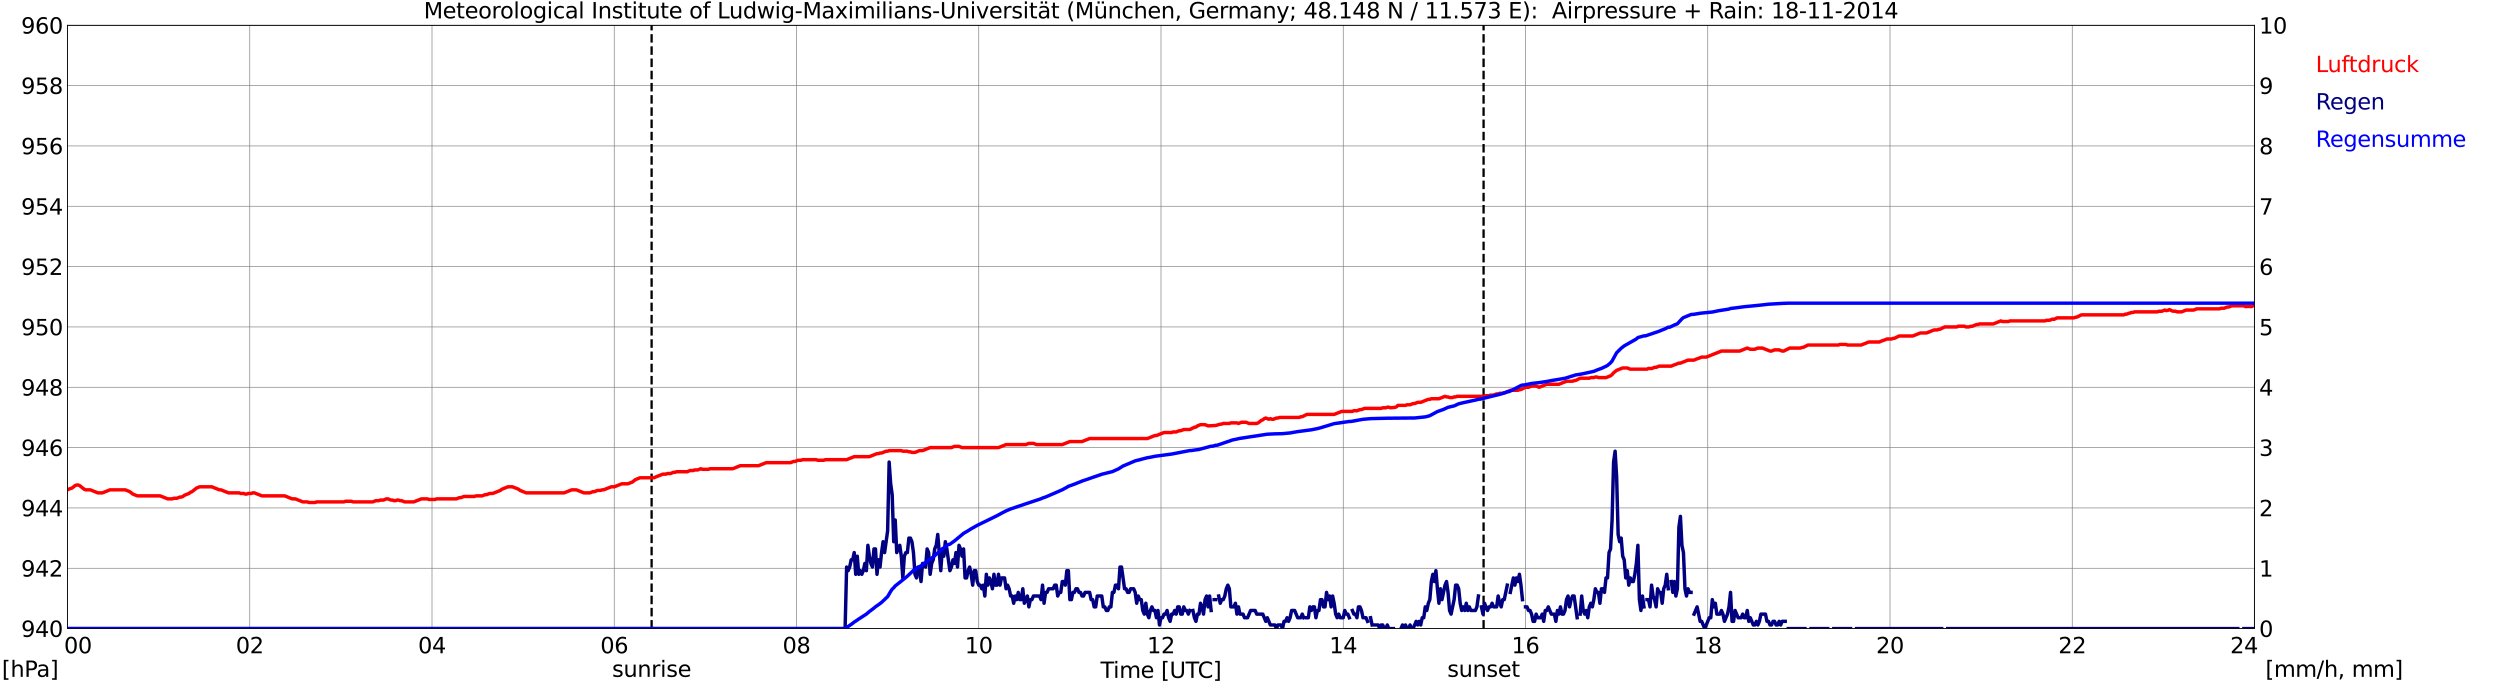 <?xml version="1.0" encoding="utf-8" standalone="no"?>
<!DOCTYPE svg PUBLIC "-//W3C//DTD SVG 1.1//EN"
  "http://www.w3.org/Graphics/SVG/1.1/DTD/svg11.dtd">
<svg xmlns:xlink="http://www.w3.org/1999/xlink" width="1085.4pt" height="296.64pt" viewBox="0 0 1085.4 296.64" xmlns="http://www.w3.org/2000/svg" version="1.1">
 <defs>
  <style type="text/css">*{stroke-linejoin: round; stroke-linecap: butt}</style>
 </defs>
 <g id="figure_1">
  <g id="patch_1">
   <path d="M 0 296.64 
L 1085.4 296.64 
L 1085.4 0 
L 0 0 
z
" style="fill: #ffffff"/>
  </g>
  <g id="axes_1">
   <g id="patch_2">
    <path d="M 29.306 272.909 
L 978.814 272.909 
L 978.814 10.976 
L 29.306 10.976 
z
" style="fill: #ffffff"/>
   </g>
   <g id="patch_3">
    <path d="M 978.814 272.909 
L 978.814 272.909 
L 978.814 10.976 
L 978.814 10.976 
z
" clip-path="url(#p5edfbd9b5b)" style="fill: #d3d3d3; opacity: 0.25; stroke: #d3d3d3; stroke-linejoin: miter"/>
   </g>
   <g id="matplotlib.axis_1">
    <g id="xtick_1">
     <g id="line2d_1">
      <path d="M 29.306 272.909 
L 29.306 10.976 
" clip-path="url(#p5edfbd9b5b)" style="fill: none; stroke: #808080; stroke-width: 0.3; stroke-linecap: square"/>
     </g>
     <g id="line2d_2"/>
     <g id="text_1">
      <!--    00 -->
      <g transform="translate(18.733 283.627) scale(0.095 -0.095)">
       <defs>
        <path id="DejaVuSans-20" transform="scale(0.016)"/>
        <path id="DejaVuSans-30" d="M 2034 4250 
Q 1547 4250 1301 3770 
Q 1056 3291 1056 2328 
Q 1056 1369 1301 889 
Q 1547 409 2034 409 
Q 2525 409 2770 889 
Q 3016 1369 3016 2328 
Q 3016 3291 2770 3770 
Q 2525 4250 2034 4250 
z
M 2034 4750 
Q 2819 4750 3233 4129 
Q 3647 3509 3647 2328 
Q 3647 1150 3233 529 
Q 2819 -91 2034 -91 
Q 1250 -91 836 529 
Q 422 1150 422 2328 
Q 422 3509 836 4129 
Q 1250 4750 2034 4750 
z
" transform="scale(0.016)"/>
       </defs>
       <use xlink:href="#DejaVuSans-20"/>
       <use xlink:href="#DejaVuSans-20" transform="translate(31.787 0)"/>
       <use xlink:href="#DejaVuSans-20" transform="translate(63.574 0)"/>
       <use xlink:href="#DejaVuSans-30" transform="translate(95.361 0)"/>
       <use xlink:href="#DejaVuSans-30" transform="translate(158.984 0)"/>
      </g>
     </g>
    </g>
    <g id="xtick_2">
     <g id="line2d_3">
      <path d="M 108.431 272.909 
L 108.431 10.976 
" clip-path="url(#p5edfbd9b5b)" style="fill: none; stroke: #808080; stroke-width: 0.3; stroke-linecap: square"/>
     </g>
     <g id="line2d_4"/>
     <g id="text_2">
      <!-- 02 -->
      <g transform="translate(102.387 283.627) scale(0.095 -0.095)">
       <defs>
        <path id="DejaVuSans-32" d="M 1228 531 
L 3431 531 
L 3431 0 
L 469 0 
L 469 531 
Q 828 903 1448 1529 
Q 2069 2156 2228 2338 
Q 2531 2678 2651 2914 
Q 2772 3150 2772 3378 
Q 2772 3750 2511 3984 
Q 2250 4219 1831 4219 
Q 1534 4219 1204 4116 
Q 875 4013 500 3803 
L 500 4441 
Q 881 4594 1212 4672 
Q 1544 4750 1819 4750 
Q 2544 4750 2975 4387 
Q 3406 4025 3406 3419 
Q 3406 3131 3298 2873 
Q 3191 2616 2906 2266 
Q 2828 2175 2409 1742 
Q 1991 1309 1228 531 
z
" transform="scale(0.016)"/>
       </defs>
       <use xlink:href="#DejaVuSans-30"/>
       <use xlink:href="#DejaVuSans-32" transform="translate(63.623 0)"/>
      </g>
     </g>
    </g>
    <g id="xtick_3">
     <g id="line2d_5">
      <path d="M 187.557 272.909 
L 187.557 10.976 
" clip-path="url(#p5edfbd9b5b)" style="fill: none; stroke: #808080; stroke-width: 0.3; stroke-linecap: square"/>
     </g>
     <g id="line2d_6"/>
     <g id="text_3">
      <!-- 04 -->
      <g transform="translate(181.513 283.627) scale(0.095 -0.095)">
       <defs>
        <path id="DejaVuSans-34" d="M 2419 4116 
L 825 1625 
L 2419 1625 
L 2419 4116 
z
M 2253 4666 
L 3047 4666 
L 3047 1625 
L 3713 1625 
L 3713 1100 
L 3047 1100 
L 3047 0 
L 2419 0 
L 2419 1100 
L 313 1100 
L 313 1709 
L 2253 4666 
z
" transform="scale(0.016)"/>
       </defs>
       <use xlink:href="#DejaVuSans-30"/>
       <use xlink:href="#DejaVuSans-34" transform="translate(63.623 0)"/>
      </g>
     </g>
    </g>
    <g id="xtick_4">
     <g id="line2d_7">
      <path d="M 266.683 272.909 
L 266.683 10.976 
" clip-path="url(#p5edfbd9b5b)" style="fill: none; stroke: #808080; stroke-width: 0.3; stroke-linecap: square"/>
     </g>
     <g id="line2d_8"/>
     <g id="text_4">
      <!-- 06 -->
      <g transform="translate(260.638 283.627) scale(0.095 -0.095)">
       <defs>
        <path id="DejaVuSans-36" d="M 2113 2584 
Q 1688 2584 1439 2293 
Q 1191 2003 1191 1497 
Q 1191 994 1439 701 
Q 1688 409 2113 409 
Q 2538 409 2786 701 
Q 3034 994 3034 1497 
Q 3034 2003 2786 2293 
Q 2538 2584 2113 2584 
z
M 3366 4563 
L 3366 3988 
Q 3128 4100 2886 4159 
Q 2644 4219 2406 4219 
Q 1781 4219 1451 3797 
Q 1122 3375 1075 2522 
Q 1259 2794 1537 2939 
Q 1816 3084 2150 3084 
Q 2853 3084 3261 2657 
Q 3669 2231 3669 1497 
Q 3669 778 3244 343 
Q 2819 -91 2113 -91 
Q 1303 -91 875 529 
Q 447 1150 447 2328 
Q 447 3434 972 4092 
Q 1497 4750 2381 4750 
Q 2619 4750 2861 4703 
Q 3103 4656 3366 4563 
z
" transform="scale(0.016)"/>
       </defs>
       <use xlink:href="#DejaVuSans-30"/>
       <use xlink:href="#DejaVuSans-36" transform="translate(63.623 0)"/>
      </g>
     </g>
    </g>
    <g id="xtick_5">
     <g id="line2d_9">
      <path d="M 345.808 272.909 
L 345.808 10.976 
" clip-path="url(#p5edfbd9b5b)" style="fill: none; stroke: #808080; stroke-width: 0.3; stroke-linecap: square"/>
     </g>
     <g id="line2d_10"/>
     <g id="text_5">
      <!-- 08 -->
      <g transform="translate(339.764 283.627) scale(0.095 -0.095)">
       <defs>
        <path id="DejaVuSans-38" d="M 2034 2216 
Q 1584 2216 1326 1975 
Q 1069 1734 1069 1313 
Q 1069 891 1326 650 
Q 1584 409 2034 409 
Q 2484 409 2743 651 
Q 3003 894 3003 1313 
Q 3003 1734 2745 1975 
Q 2488 2216 2034 2216 
z
M 1403 2484 
Q 997 2584 770 2862 
Q 544 3141 544 3541 
Q 544 4100 942 4425 
Q 1341 4750 2034 4750 
Q 2731 4750 3128 4425 
Q 3525 4100 3525 3541 
Q 3525 3141 3298 2862 
Q 3072 2584 2669 2484 
Q 3125 2378 3379 2068 
Q 3634 1759 3634 1313 
Q 3634 634 3220 271 
Q 2806 -91 2034 -91 
Q 1263 -91 848 271 
Q 434 634 434 1313 
Q 434 1759 690 2068 
Q 947 2378 1403 2484 
z
M 1172 3481 
Q 1172 3119 1398 2916 
Q 1625 2713 2034 2713 
Q 2441 2713 2670 2916 
Q 2900 3119 2900 3481 
Q 2900 3844 2670 4047 
Q 2441 4250 2034 4250 
Q 1625 4250 1398 4047 
Q 1172 3844 1172 3481 
z
" transform="scale(0.016)"/>
       </defs>
       <use xlink:href="#DejaVuSans-30"/>
       <use xlink:href="#DejaVuSans-38" transform="translate(63.623 0)"/>
      </g>
     </g>
    </g>
    <g id="xtick_6">
     <g id="line2d_11">
      <path d="M 424.934 272.909 
L 424.934 10.976 
" clip-path="url(#p5edfbd9b5b)" style="fill: none; stroke: #808080; stroke-width: 0.3; stroke-linecap: square"/>
     </g>
     <g id="line2d_12"/>
     <g id="text_6">
      <!-- 10 -->
      <g transform="translate(418.89 283.627) scale(0.095 -0.095)">
       <defs>
        <path id="DejaVuSans-31" d="M 794 531 
L 1825 531 
L 1825 4091 
L 703 3866 
L 703 4441 
L 1819 4666 
L 2450 4666 
L 2450 531 
L 3481 531 
L 3481 0 
L 794 0 
L 794 531 
z
" transform="scale(0.016)"/>
       </defs>
       <use xlink:href="#DejaVuSans-31"/>
       <use xlink:href="#DejaVuSans-30" transform="translate(63.623 0)"/>
      </g>
     </g>
    </g>
    <g id="xtick_7">
     <g id="line2d_13">
      <path d="M 504.06 272.909 
L 504.06 10.976 
" clip-path="url(#p5edfbd9b5b)" style="fill: none; stroke: #808080; stroke-width: 0.3; stroke-linecap: square"/>
     </g>
     <g id="line2d_14"/>
     <g id="text_7">
      <!-- 12 -->
      <g transform="translate(498.015 283.627) scale(0.095 -0.095)">
       <use xlink:href="#DejaVuSans-31"/>
       <use xlink:href="#DejaVuSans-32" transform="translate(63.623 0)"/>
      </g>
     </g>
    </g>
    <g id="xtick_8">
     <g id="line2d_15">
      <path d="M 583.185 272.909 
L 583.185 10.976 
" clip-path="url(#p5edfbd9b5b)" style="fill: none; stroke: #808080; stroke-width: 0.3; stroke-linecap: square"/>
     </g>
     <g id="line2d_16"/>
     <g id="text_8">
      <!-- 14 -->
      <g transform="translate(577.141 283.627) scale(0.095 -0.095)">
       <use xlink:href="#DejaVuSans-31"/>
       <use xlink:href="#DejaVuSans-34" transform="translate(63.623 0)"/>
      </g>
     </g>
    </g>
    <g id="xtick_9">
     <g id="line2d_17">
      <path d="M 662.311 272.909 
L 662.311 10.976 
" clip-path="url(#p5edfbd9b5b)" style="fill: none; stroke: #808080; stroke-width: 0.3; stroke-linecap: square"/>
     </g>
     <g id="line2d_18"/>
     <g id="text_9">
      <!-- 16 -->
      <g transform="translate(656.267 283.627) scale(0.095 -0.095)">
       <use xlink:href="#DejaVuSans-31"/>
       <use xlink:href="#DejaVuSans-36" transform="translate(63.623 0)"/>
      </g>
     </g>
    </g>
    <g id="xtick_10">
     <g id="line2d_19">
      <path d="M 741.437 272.909 
L 741.437 10.976 
" clip-path="url(#p5edfbd9b5b)" style="fill: none; stroke: #808080; stroke-width: 0.3; stroke-linecap: square"/>
     </g>
     <g id="line2d_20"/>
     <g id="text_10">
      <!-- 18 -->
      <g transform="translate(735.392 283.627) scale(0.095 -0.095)">
       <use xlink:href="#DejaVuSans-31"/>
       <use xlink:href="#DejaVuSans-38" transform="translate(63.623 0)"/>
      </g>
     </g>
    </g>
    <g id="xtick_11">
     <g id="line2d_21">
      <path d="M 820.562 272.909 
L 820.562 10.976 
" clip-path="url(#p5edfbd9b5b)" style="fill: none; stroke: #808080; stroke-width: 0.3; stroke-linecap: square"/>
     </g>
     <g id="line2d_22"/>
     <g id="text_11">
      <!-- 20 -->
      <g transform="translate(814.518 283.627) scale(0.095 -0.095)">
       <use xlink:href="#DejaVuSans-32"/>
       <use xlink:href="#DejaVuSans-30" transform="translate(63.623 0)"/>
      </g>
     </g>
    </g>
    <g id="xtick_12">
     <g id="line2d_23">
      <path d="M 899.688 272.909 
L 899.688 10.976 
" clip-path="url(#p5edfbd9b5b)" style="fill: none; stroke: #808080; stroke-width: 0.3; stroke-linecap: square"/>
     </g>
     <g id="line2d_24"/>
     <g id="text_12">
      <!-- 22 -->
      <g transform="translate(893.644 283.627) scale(0.095 -0.095)">
       <use xlink:href="#DejaVuSans-32"/>
       <use xlink:href="#DejaVuSans-32" transform="translate(63.623 0)"/>
      </g>
     </g>
    </g>
    <g id="xtick_13">
     <g id="line2d_25">
      <path d="M 978.814 272.909 
L 978.814 10.976 
" clip-path="url(#p5edfbd9b5b)" style="fill: none; stroke: #808080; stroke-width: 0.3; stroke-linecap: square"/>
     </g>
     <g id="line2d_26"/>
     <g id="text_13">
      <!-- 24    -->
      <g transform="translate(968.241 283.627) scale(0.095 -0.095)">
       <use xlink:href="#DejaVuSans-32"/>
       <use xlink:href="#DejaVuSans-34" transform="translate(63.623 0)"/>
       <use xlink:href="#DejaVuSans-20" transform="translate(127.246 0)"/>
       <use xlink:href="#DejaVuSans-20" transform="translate(159.033 0)"/>
       <use xlink:href="#DejaVuSans-20" transform="translate(190.82 0)"/>
      </g>
     </g>
    </g>
    <g id="text_14">
     <!-- Time [UTC] -->
     <g transform="translate(477.806 294.322) scale(0.095 -0.095)">
      <defs>
       <path id="DejaVuSans-54" d="M -19 4666 
L 3928 4666 
L 3928 4134 
L 2272 4134 
L 2272 0 
L 1638 0 
L 1638 4134 
L -19 4134 
L -19 4666 
z
" transform="scale(0.016)"/>
       <path id="DejaVuSans-69" d="M 603 3500 
L 1178 3500 
L 1178 0 
L 603 0 
L 603 3500 
z
M 603 4863 
L 1178 4863 
L 1178 4134 
L 603 4134 
L 603 4863 
z
" transform="scale(0.016)"/>
       <path id="DejaVuSans-6d" d="M 3328 2828 
Q 3544 3216 3844 3400 
Q 4144 3584 4550 3584 
Q 5097 3584 5394 3201 
Q 5691 2819 5691 2113 
L 5691 0 
L 5113 0 
L 5113 2094 
Q 5113 2597 4934 2840 
Q 4756 3084 4391 3084 
Q 3944 3084 3684 2787 
Q 3425 2491 3425 1978 
L 3425 0 
L 2847 0 
L 2847 2094 
Q 2847 2600 2669 2842 
Q 2491 3084 2119 3084 
Q 1678 3084 1418 2786 
Q 1159 2488 1159 1978 
L 1159 0 
L 581 0 
L 581 3500 
L 1159 3500 
L 1159 2956 
Q 1356 3278 1631 3431 
Q 1906 3584 2284 3584 
Q 2666 3584 2933 3390 
Q 3200 3197 3328 2828 
z
" transform="scale(0.016)"/>
       <path id="DejaVuSans-65" d="M 3597 1894 
L 3597 1613 
L 953 1613 
Q 991 1019 1311 708 
Q 1631 397 2203 397 
Q 2534 397 2845 478 
Q 3156 559 3463 722 
L 3463 178 
Q 3153 47 2828 -22 
Q 2503 -91 2169 -91 
Q 1331 -91 842 396 
Q 353 884 353 1716 
Q 353 2575 817 3079 
Q 1281 3584 2069 3584 
Q 2775 3584 3186 3129 
Q 3597 2675 3597 1894 
z
M 3022 2063 
Q 3016 2534 2758 2815 
Q 2500 3097 2075 3097 
Q 1594 3097 1305 2825 
Q 1016 2553 972 2059 
L 3022 2063 
z
" transform="scale(0.016)"/>
       <path id="DejaVuSans-5b" d="M 550 4863 
L 1875 4863 
L 1875 4416 
L 1125 4416 
L 1125 -397 
L 1875 -397 
L 1875 -844 
L 550 -844 
L 550 4863 
z
" transform="scale(0.016)"/>
       <path id="DejaVuSans-55" d="M 556 4666 
L 1191 4666 
L 1191 1831 
Q 1191 1081 1462 751 
Q 1734 422 2344 422 
Q 2950 422 3222 751 
Q 3494 1081 3494 1831 
L 3494 4666 
L 4128 4666 
L 4128 1753 
Q 4128 841 3676 375 
Q 3225 -91 2344 -91 
Q 1459 -91 1007 375 
Q 556 841 556 1753 
L 556 4666 
z
" transform="scale(0.016)"/>
       <path id="DejaVuSans-43" d="M 4122 4306 
L 4122 3641 
Q 3803 3938 3442 4084 
Q 3081 4231 2675 4231 
Q 1875 4231 1450 3742 
Q 1025 3253 1025 2328 
Q 1025 1406 1450 917 
Q 1875 428 2675 428 
Q 3081 428 3442 575 
Q 3803 722 4122 1019 
L 4122 359 
Q 3791 134 3420 21 
Q 3050 -91 2638 -91 
Q 1578 -91 968 557 
Q 359 1206 359 2328 
Q 359 3453 968 4101 
Q 1578 4750 2638 4750 
Q 3056 4750 3426 4639 
Q 3797 4528 4122 4306 
z
" transform="scale(0.016)"/>
       <path id="DejaVuSans-5d" d="M 1947 4863 
L 1947 -844 
L 622 -844 
L 622 -397 
L 1369 -397 
L 1369 4416 
L 622 4416 
L 622 4863 
L 1947 4863 
z
" transform="scale(0.016)"/>
      </defs>
      <use xlink:href="#DejaVuSans-54"/>
      <use xlink:href="#DejaVuSans-69" transform="translate(57.959 0)"/>
      <use xlink:href="#DejaVuSans-6d" transform="translate(85.742 0)"/>
      <use xlink:href="#DejaVuSans-65" transform="translate(183.154 0)"/>
      <use xlink:href="#DejaVuSans-20" transform="translate(244.678 0)"/>
      <use xlink:href="#DejaVuSans-5b" transform="translate(276.465 0)"/>
      <use xlink:href="#DejaVuSans-55" transform="translate(315.479 0)"/>
      <use xlink:href="#DejaVuSans-54" transform="translate(388.672 0)"/>
      <use xlink:href="#DejaVuSans-43" transform="translate(443.881 0)"/>
      <use xlink:href="#DejaVuSans-5d" transform="translate(513.705 0)"/>
     </g>
    </g>
   </g>
   <g id="matplotlib.axis_2">
    <g id="ytick_1">
     <g id="line2d_27">
      <path d="M 29.306 272.909 
L 978.814 272.909 
" clip-path="url(#p5edfbd9b5b)" style="fill: none; stroke: #808080; stroke-width: 0.3; stroke-linecap: square"/>
     </g>
     <g id="line2d_28"/>
     <g id="text_15">
      <!-- 940 -->
      <g transform="translate(9.173 276.518) scale(0.095 -0.095)">
       <defs>
        <path id="DejaVuSans-39" d="M 703 97 
L 703 672 
Q 941 559 1184 500 
Q 1428 441 1663 441 
Q 2288 441 2617 861 
Q 2947 1281 2994 2138 
Q 2813 1869 2534 1725 
Q 2256 1581 1919 1581 
Q 1219 1581 811 2004 
Q 403 2428 403 3163 
Q 403 3881 828 4315 
Q 1253 4750 1959 4750 
Q 2769 4750 3195 4129 
Q 3622 3509 3622 2328 
Q 3622 1225 3098 567 
Q 2575 -91 1691 -91 
Q 1453 -91 1209 -44 
Q 966 3 703 97 
z
M 1959 2075 
Q 2384 2075 2632 2365 
Q 2881 2656 2881 3163 
Q 2881 3666 2632 3958 
Q 2384 4250 1959 4250 
Q 1534 4250 1286 3958 
Q 1038 3666 1038 3163 
Q 1038 2656 1286 2365 
Q 1534 2075 1959 2075 
z
" transform="scale(0.016)"/>
       </defs>
       <use xlink:href="#DejaVuSans-39"/>
       <use xlink:href="#DejaVuSans-34" transform="translate(63.623 0)"/>
       <use xlink:href="#DejaVuSans-30" transform="translate(127.246 0)"/>
      </g>
     </g>
    </g>
    <g id="ytick_2">
     <g id="line2d_29">
      <path d="M 29.306 246.715 
L 978.814 246.715 
" clip-path="url(#p5edfbd9b5b)" style="fill: none; stroke: #808080; stroke-width: 0.3; stroke-linecap: square"/>
     </g>
     <g id="line2d_30"/>
     <g id="text_16">
      <!-- 942 -->
      <g transform="translate(9.173 250.325) scale(0.095 -0.095)">
       <use xlink:href="#DejaVuSans-39"/>
       <use xlink:href="#DejaVuSans-34" transform="translate(63.623 0)"/>
       <use xlink:href="#DejaVuSans-32" transform="translate(127.246 0)"/>
      </g>
     </g>
    </g>
    <g id="ytick_3">
     <g id="line2d_31">
      <path d="M 29.306 220.522 
L 978.814 220.522 
" clip-path="url(#p5edfbd9b5b)" style="fill: none; stroke: #808080; stroke-width: 0.3; stroke-linecap: square"/>
     </g>
     <g id="line2d_32"/>
     <g id="text_17">
      <!-- 944 -->
      <g transform="translate(9.173 224.131) scale(0.095 -0.095)">
       <use xlink:href="#DejaVuSans-39"/>
       <use xlink:href="#DejaVuSans-34" transform="translate(63.623 0)"/>
       <use xlink:href="#DejaVuSans-34" transform="translate(127.246 0)"/>
      </g>
     </g>
    </g>
    <g id="ytick_4">
     <g id="line2d_33">
      <path d="M 29.306 194.329 
L 978.814 194.329 
" clip-path="url(#p5edfbd9b5b)" style="fill: none; stroke: #808080; stroke-width: 0.3; stroke-linecap: square"/>
     </g>
     <g id="line2d_34"/>
     <g id="text_18">
      <!-- 946 -->
      <g transform="translate(9.173 197.938) scale(0.095 -0.095)">
       <use xlink:href="#DejaVuSans-39"/>
       <use xlink:href="#DejaVuSans-34" transform="translate(63.623 0)"/>
       <use xlink:href="#DejaVuSans-36" transform="translate(127.246 0)"/>
      </g>
     </g>
    </g>
    <g id="ytick_5">
     <g id="line2d_35">
      <path d="M 29.306 168.136 
L 978.814 168.136 
" clip-path="url(#p5edfbd9b5b)" style="fill: none; stroke: #808080; stroke-width: 0.3; stroke-linecap: square"/>
     </g>
     <g id="line2d_36"/>
     <g id="text_19">
      <!-- 948 -->
      <g transform="translate(9.173 171.745) scale(0.095 -0.095)">
       <use xlink:href="#DejaVuSans-39"/>
       <use xlink:href="#DejaVuSans-34" transform="translate(63.623 0)"/>
       <use xlink:href="#DejaVuSans-38" transform="translate(127.246 0)"/>
      </g>
     </g>
    </g>
    <g id="ytick_6">
     <g id="line2d_37">
      <path d="M 29.306 141.942 
L 978.814 141.942 
" clip-path="url(#p5edfbd9b5b)" style="fill: none; stroke: #808080; stroke-width: 0.3; stroke-linecap: square"/>
     </g>
     <g id="line2d_38"/>
     <g id="text_20">
      <!-- 950 -->
      <g transform="translate(9.173 145.551) scale(0.095 -0.095)">
       <defs>
        <path id="DejaVuSans-35" d="M 691 4666 
L 3169 4666 
L 3169 4134 
L 1269 4134 
L 1269 2991 
Q 1406 3038 1543 3061 
Q 1681 3084 1819 3084 
Q 2600 3084 3056 2656 
Q 3513 2228 3513 1497 
Q 3513 744 3044 326 
Q 2575 -91 1722 -91 
Q 1428 -91 1123 -41 
Q 819 9 494 109 
L 494 744 
Q 775 591 1075 516 
Q 1375 441 1709 441 
Q 2250 441 2565 725 
Q 2881 1009 2881 1497 
Q 2881 1984 2565 2268 
Q 2250 2553 1709 2553 
Q 1456 2553 1204 2497 
Q 953 2441 691 2322 
L 691 4666 
z
" transform="scale(0.016)"/>
       </defs>
       <use xlink:href="#DejaVuSans-39"/>
       <use xlink:href="#DejaVuSans-35" transform="translate(63.623 0)"/>
       <use xlink:href="#DejaVuSans-30" transform="translate(127.246 0)"/>
      </g>
     </g>
    </g>
    <g id="ytick_7">
     <g id="line2d_39">
      <path d="M 29.306 115.749 
L 978.814 115.749 
" clip-path="url(#p5edfbd9b5b)" style="fill: none; stroke: #808080; stroke-width: 0.3; stroke-linecap: square"/>
     </g>
     <g id="line2d_40"/>
     <g id="text_21">
      <!-- 952 -->
      <g transform="translate(9.173 119.358) scale(0.095 -0.095)">
       <use xlink:href="#DejaVuSans-39"/>
       <use xlink:href="#DejaVuSans-35" transform="translate(63.623 0)"/>
       <use xlink:href="#DejaVuSans-32" transform="translate(127.246 0)"/>
      </g>
     </g>
    </g>
    <g id="ytick_8">
     <g id="line2d_41">
      <path d="M 29.306 89.556 
L 978.814 89.556 
" clip-path="url(#p5edfbd9b5b)" style="fill: none; stroke: #808080; stroke-width: 0.3; stroke-linecap: square"/>
     </g>
     <g id="line2d_42"/>
     <g id="text_22">
      <!-- 954 -->
      <g transform="translate(9.173 93.165) scale(0.095 -0.095)">
       <use xlink:href="#DejaVuSans-39"/>
       <use xlink:href="#DejaVuSans-35" transform="translate(63.623 0)"/>
       <use xlink:href="#DejaVuSans-34" transform="translate(127.246 0)"/>
      </g>
     </g>
    </g>
    <g id="ytick_9">
     <g id="line2d_43">
      <path d="M 29.306 63.362 
L 978.814 63.362 
" clip-path="url(#p5edfbd9b5b)" style="fill: none; stroke: #808080; stroke-width: 0.3; stroke-linecap: square"/>
     </g>
     <g id="line2d_44"/>
     <g id="text_23">
      <!-- 956 -->
      <g transform="translate(9.173 66.972) scale(0.095 -0.095)">
       <use xlink:href="#DejaVuSans-39"/>
       <use xlink:href="#DejaVuSans-35" transform="translate(63.623 0)"/>
       <use xlink:href="#DejaVuSans-36" transform="translate(127.246 0)"/>
      </g>
     </g>
    </g>
    <g id="ytick_10">
     <g id="line2d_45">
      <path d="M 29.306 37.169 
L 978.814 37.169 
" clip-path="url(#p5edfbd9b5b)" style="fill: none; stroke: #808080; stroke-width: 0.3; stroke-linecap: square"/>
     </g>
     <g id="line2d_46"/>
     <g id="text_24">
      <!-- 958 -->
      <g transform="translate(9.173 40.778) scale(0.095 -0.095)">
       <use xlink:href="#DejaVuSans-39"/>
       <use xlink:href="#DejaVuSans-35" transform="translate(63.623 0)"/>
       <use xlink:href="#DejaVuSans-38" transform="translate(127.246 0)"/>
      </g>
     </g>
    </g>
    <g id="ytick_11">
     <g id="line2d_47">
      <path d="M 29.306 10.976 
L 978.814 10.976 
" clip-path="url(#p5edfbd9b5b)" style="fill: none; stroke: #808080; stroke-width: 0.3; stroke-linecap: square"/>
     </g>
     <g id="line2d_48"/>
     <g id="text_25">
      <!-- 960 -->
      <g transform="translate(9.173 14.585) scale(0.095 -0.095)">
       <use xlink:href="#DejaVuSans-39"/>
       <use xlink:href="#DejaVuSans-36" transform="translate(63.623 0)"/>
       <use xlink:href="#DejaVuSans-30" transform="translate(127.246 0)"/>
      </g>
     </g>
    </g>
   </g>
   <g id="line2d_49">
    <path d="M 282.904 272.909 
L 282.904 10.976 
" clip-path="url(#p5edfbd9b5b)" style="fill: none; stroke-dasharray: 3.7,1.6; stroke-dashoffset: 0; stroke: #000000"/>
   </g>
   <g id="line2d_50">
    <path d="M 644.112 272.909 
L 644.112 10.976 
" clip-path="url(#p5edfbd9b5b)" style="fill: none; stroke-dasharray: 3.7,1.6; stroke-dashoffset: 0; stroke: #000000"/>
   </g>
   <g id="line2d_51">
    <path d="M 29.306 212.664 
L 29.965 212.337 
L 31.284 211.878 
L 32.603 210.831 
L 33.262 210.569 
L 33.921 210.569 
L 34.581 210.831 
L 36.559 212.402 
L 37.218 212.664 
L 39.197 212.664 
L 42.493 213.974 
L 44.472 213.974 
L 47.768 212.664 
L 54.362 212.664 
L 56.34 213.45 
L 57.659 214.498 
L 59.637 215.284 
L 69.528 215.284 
L 72.825 216.593 
L 74.803 216.593 
L 75.462 216.331 
L 76.781 216.331 
L 78.1 215.807 
L 78.759 215.807 
L 79.419 215.545 
L 80.078 215.022 
L 82.056 214.236 
L 82.716 213.712 
L 83.375 213.45 
L 85.353 211.878 
L 86.672 211.355 
L 91.947 211.355 
L 95.244 212.664 
L 95.903 212.664 
L 99.2 213.974 
L 103.816 213.974 
L 104.475 214.236 
L 105.794 214.236 
L 106.453 214.498 
L 107.113 214.498 
L 107.772 214.236 
L 109.091 214.236 
L 109.75 213.974 
L 110.41 213.974 
L 113.707 215.284 
L 123.597 215.284 
L 126.894 216.593 
L 128.213 216.593 
L 131.51 217.903 
L 133.488 217.903 
L 134.147 218.165 
L 136.785 218.165 
L 137.444 217.903 
L 149.313 217.903 
L 149.972 217.641 
L 152.61 217.641 
L 153.269 217.903 
L 161.841 217.903 
L 163.16 217.379 
L 164.479 217.379 
L 165.138 217.117 
L 166.457 217.117 
L 167.776 216.593 
L 168.435 216.593 
L 169.754 217.117 
L 170.413 217.117 
L 171.073 217.379 
L 171.732 217.379 
L 172.391 217.117 
L 173.051 217.117 
L 173.71 217.379 
L 174.37 217.379 
L 175.688 217.903 
L 179.645 217.903 
L 182.941 216.593 
L 185.579 216.593 
L 186.238 216.855 
L 188.876 216.855 
L 189.535 216.593 
L 198.107 216.593 
L 199.426 216.069 
L 200.085 216.069 
L 201.404 215.545 
L 206.02 215.545 
L 206.679 215.284 
L 209.317 215.284 
L 210.635 214.76 
L 211.295 214.76 
L 212.614 214.236 
L 213.932 214.236 
L 217.229 212.926 
L 217.889 212.402 
L 220.526 211.355 
L 222.504 211.355 
L 225.142 212.402 
L 225.801 212.926 
L 228.439 213.974 
L 244.923 213.974 
L 248.22 212.664 
L 250.198 212.664 
L 253.495 213.974 
L 256.133 213.974 
L 257.451 213.45 
L 258.111 213.45 
L 259.43 212.926 
L 260.748 212.926 
L 261.408 212.664 
L 262.067 212.664 
L 265.364 211.355 
L 266.683 211.355 
L 269.98 210.045 
L 272.617 210.045 
L 274.595 209.259 
L 275.914 208.211 
L 277.892 207.426 
L 283.827 207.426 
L 287.783 205.854 
L 289.102 205.854 
L 289.761 205.592 
L 291.08 205.592 
L 292.399 205.068 
L 293.058 205.068 
L 293.717 204.806 
L 298.333 204.806 
L 299.652 204.282 
L 300.971 204.282 
L 301.63 204.02 
L 302.949 204.02 
L 304.267 203.497 
L 304.927 203.758 
L 307.564 203.758 
L 308.224 203.497 
L 318.114 203.497 
L 321.411 202.187 
L 329.324 202.187 
L 332.621 200.877 
L 343.171 200.877 
L 344.49 200.353 
L 345.149 200.353 
L 346.468 199.829 
L 347.787 199.829 
L 348.446 199.568 
L 354.38 199.568 
L 355.04 199.829 
L 357.677 199.829 
L 358.337 199.568 
L 367.568 199.568 
L 370.865 198.258 
L 377.459 198.258 
L 380.756 196.948 
L 381.415 196.948 
L 382.074 196.686 
L 382.734 196.686 
L 384.712 195.9 
L 385.371 195.9 
L 386.031 195.639 
L 391.306 195.639 
L 391.965 195.9 
L 393.943 195.9 
L 394.603 196.162 
L 395.262 196.162 
L 395.921 196.424 
L 397.24 196.424 
L 399.218 195.639 
L 400.537 195.639 
L 403.834 194.329 
L 413.065 194.329 
L 414.384 193.805 
L 416.362 193.805 
L 417.681 194.329 
L 433.506 194.329 
L 436.803 193.019 
L 445.375 193.019 
L 446.694 192.495 
L 448.672 192.495 
L 449.991 193.019 
L 461.2 193.019 
L 464.497 191.71 
L 469.772 191.71 
L 473.069 190.4 
L 498.125 190.4 
L 501.422 189.09 
L 502.082 189.09 
L 505.379 187.781 
L 508.675 187.781 
L 509.335 187.519 
L 510.654 187.519 
L 511.972 186.995 
L 512.632 186.995 
L 513.95 186.471 
L 516.588 186.471 
L 518.566 185.489 
L 519.226 185.423 
L 519.885 184.899 
L 521.204 184.375 
L 523.182 184.375 
L 524.501 184.899 
L 525.819 184.834 
L 527.797 184.725 
L 529.776 184.179 
L 530.435 184.113 
L 531.094 183.852 
L 533.732 183.852 
L 534.391 183.59 
L 537.029 183.59 
L 537.688 183.852 
L 539.007 183.328 
L 540.985 183.328 
L 542.304 183.852 
L 545.601 183.852 
L 546.26 183.59 
L 547.579 182.542 
L 548.238 182.28 
L 548.898 181.756 
L 549.557 181.494 
L 550.876 182.018 
L 551.535 181.756 
L 552.195 182.018 
L 552.854 182.018 
L 554.173 181.494 
L 554.832 181.494 
L 555.491 181.232 
L 564.063 181.232 
L 564.723 180.97 
L 565.382 180.905 
L 567.36 179.923 
L 579.229 179.923 
L 582.526 178.613 
L 587.142 178.613 
L 587.801 178.285 
L 589.12 178.351 
L 590.439 177.827 
L 591.098 177.827 
L 592.417 177.303 
L 599.67 177.303 
L 600.329 177.041 
L 601.648 177.041 
L 602.307 176.779 
L 602.967 176.779 
L 603.626 177.041 
L 605.604 176.867 
L 606.264 176.648 
L 606.923 175.994 
L 610.22 175.994 
L 610.879 175.732 
L 612.198 175.732 
L 613.517 175.208 
L 614.176 175.208 
L 615.495 174.684 
L 616.814 174.684 
L 620.111 173.374 
L 620.77 173.374 
L 621.429 173.112 
L 624.726 173.112 
L 627.364 172.065 
L 628.023 172.326 
L 628.683 172.326 
L 629.342 172.588 
L 630.661 172.588 
L 631.32 172.326 
L 631.98 172.326 
L 632.639 172.065 
L 644.508 172.065 
L 645.167 171.803 
L 646.486 171.803 
L 647.145 171.541 
L 648.464 171.541 
L 649.783 171.017 
L 650.442 171.017 
L 651.102 170.755 
L 652.42 170.755 
L 653.08 170.493 
L 653.739 170.427 
L 655.717 169.445 
L 659.014 169.445 
L 659.674 169.183 
L 660.333 169.118 
L 662.311 168.136 
L 663.63 168.136 
L 664.949 167.612 
L 666.927 167.612 
L 668.246 168.136 
L 671.542 166.826 
L 676.817 166.826 
L 680.114 165.516 
L 682.752 165.516 
L 683.411 165.254 
L 684.071 165.189 
L 686.049 164.207 
L 690.005 164.207 
L 690.664 163.945 
L 691.983 163.945 
L 692.643 163.683 
L 693.302 163.683 
L 693.961 163.945 
L 697.258 163.945 
L 699.236 163.159 
L 699.896 162.635 
L 700.555 161.849 
L 701.874 160.801 
L 704.511 159.754 
L 706.49 159.754 
L 707.808 160.278 
L 715.062 160.278 
L 715.721 159.95 
L 717.04 160.016 
L 718.358 159.492 
L 719.018 159.492 
L 720.337 158.968 
L 725.612 158.968 
L 726.271 158.64 
L 727.59 158.182 
L 728.909 157.658 
L 729.568 157.658 
L 732.865 156.349 
L 735.502 156.349 
L 736.162 156.021 
L 737.48 155.563 
L 738.799 155.039 
L 740.777 155.039 
L 747.371 152.42 
L 755.284 152.42 
L 758.581 151.11 
L 759.899 151.634 
L 761.878 151.634 
L 763.196 151.11 
L 765.174 151.11 
L 768.471 152.42 
L 769.131 152.42 
L 770.449 151.896 
L 772.428 151.896 
L 773.746 152.42 
L 774.406 152.42 
L 777.043 151.11 
L 781.659 151.11 
L 782.318 150.848 
L 782.978 150.782 
L 784.956 149.8 
L 798.143 149.8 
L 798.803 149.538 
L 801.44 149.538 
L 802.1 149.8 
L 808.034 149.8 
L 811.331 148.491 
L 815.947 148.491 
L 816.606 148.163 
L 817.925 147.705 
L 819.244 147.181 
L 821.222 147.181 
L 821.881 146.919 
L 822.541 146.853 
L 824.519 145.871 
L 830.453 145.871 
L 833.75 144.562 
L 836.388 144.562 
L 839.684 143.252 
L 841.003 143.252 
L 841.663 142.99 
L 842.322 142.924 
L 844.3 141.942 
L 849.575 141.942 
L 850.235 141.615 
L 852.872 141.615 
L 853.531 141.942 
L 854.85 141.942 
L 855.51 141.68 
L 856.169 141.68 
L 858.147 140.895 
L 858.806 140.895 
L 859.466 140.633 
L 865.4 140.633 
L 868.697 139.323 
L 869.357 139.585 
L 871.994 139.585 
L 872.653 139.323 
L 887.819 139.323 
L 888.479 139.061 
L 889.797 139.061 
L 891.116 138.537 
L 891.775 138.668 
L 893.094 138.013 
L 900.347 138.013 
L 901.007 137.751 
L 901.666 137.686 
L 903.644 136.704 
L 922.107 136.704 
L 922.766 136.376 
L 923.426 136.376 
L 924.085 136.049 
L 924.745 135.918 
L 925.404 135.656 
L 926.063 135.656 
L 926.723 135.394 
L 936.613 135.394 
L 937.273 135.132 
L 938.592 135.132 
L 939.91 134.608 
L 940.57 134.87 
L 941.229 134.739 
L 941.888 134.412 
L 943.207 135.066 
L 944.526 135.132 
L 945.185 135.394 
L 947.163 135.394 
L 949.142 134.608 
L 952.438 134.608 
L 953.757 134.084 
L 963.648 134.084 
L 964.307 133.822 
L 965.626 133.822 
L 966.945 133.298 
L 967.604 133.298 
L 968.923 132.775 
L 974.198 132.775 
L 974.857 133.102 
L 976.176 133.037 
L 977.495 133.102 
L 978.154 132.775 
L 978.154 132.775 
" clip-path="url(#p5edfbd9b5b)" style="fill: none; stroke: #ff0000; stroke-width: 1.5; stroke-linecap: square"/>
   </g>
   <g id="patch_4">
    <path d="M 29.306 272.909 
L 29.306 10.976 
" style="fill: none; stroke: #000000; stroke-width: 0.3; stroke-linejoin: miter; stroke-linecap: square"/>
   </g>
   <g id="patch_5">
    <path d="M 978.814 272.909 
L 978.814 10.976 
" style="fill: none; stroke: #000000; stroke-width: 0.3; stroke-linejoin: miter; stroke-linecap: square"/>
   </g>
   <g id="patch_6">
    <path d="M 29.306 272.909 
L 978.814 272.909 
" style="fill: none; stroke: #000000; stroke-width: 0.3; stroke-linejoin: miter; stroke-linecap: square"/>
   </g>
   <g id="patch_7">
    <path d="M 29.306 10.976 
L 978.814 10.976 
" style="fill: none; stroke: #000000; stroke-width: 0.3; stroke-linejoin: miter; stroke-linecap: square"/>
   </g>
   <g id="text_26">
    <!-- sunrise -->
    <g transform="translate(265.739 293.863) scale(0.095 -0.095)">
     <defs>
      <path id="DejaVuSans-73" d="M 2834 3397 
L 2834 2853 
Q 2591 2978 2328 3040 
Q 2066 3103 1784 3103 
Q 1356 3103 1142 2972 
Q 928 2841 928 2578 
Q 928 2378 1081 2264 
Q 1234 2150 1697 2047 
L 1894 2003 
Q 2506 1872 2764 1633 
Q 3022 1394 3022 966 
Q 3022 478 2636 193 
Q 2250 -91 1575 -91 
Q 1294 -91 989 -36 
Q 684 19 347 128 
L 347 722 
Q 666 556 975 473 
Q 1284 391 1588 391 
Q 1994 391 2212 530 
Q 2431 669 2431 922 
Q 2431 1156 2273 1281 
Q 2116 1406 1581 1522 
L 1381 1569 
Q 847 1681 609 1914 
Q 372 2147 372 2553 
Q 372 3047 722 3315 
Q 1072 3584 1716 3584 
Q 2034 3584 2315 3537 
Q 2597 3491 2834 3397 
z
" transform="scale(0.016)"/>
      <path id="DejaVuSans-75" d="M 544 1381 
L 544 3500 
L 1119 3500 
L 1119 1403 
Q 1119 906 1312 657 
Q 1506 409 1894 409 
Q 2359 409 2629 706 
Q 2900 1003 2900 1516 
L 2900 3500 
L 3475 3500 
L 3475 0 
L 2900 0 
L 2900 538 
Q 2691 219 2414 64 
Q 2138 -91 1772 -91 
Q 1169 -91 856 284 
Q 544 659 544 1381 
z
M 1991 3584 
L 1991 3584 
z
" transform="scale(0.016)"/>
      <path id="DejaVuSans-6e" d="M 3513 2113 
L 3513 0 
L 2938 0 
L 2938 2094 
Q 2938 2591 2744 2837 
Q 2550 3084 2163 3084 
Q 1697 3084 1428 2787 
Q 1159 2491 1159 1978 
L 1159 0 
L 581 0 
L 581 3500 
L 1159 3500 
L 1159 2956 
Q 1366 3272 1645 3428 
Q 1925 3584 2291 3584 
Q 2894 3584 3203 3211 
Q 3513 2838 3513 2113 
z
" transform="scale(0.016)"/>
      <path id="DejaVuSans-72" d="M 2631 2963 
Q 2534 3019 2420 3045 
Q 2306 3072 2169 3072 
Q 1681 3072 1420 2755 
Q 1159 2438 1159 1844 
L 1159 0 
L 581 0 
L 581 3500 
L 1159 3500 
L 1159 2956 
Q 1341 3275 1631 3429 
Q 1922 3584 2338 3584 
Q 2397 3584 2469 3576 
Q 2541 3569 2628 3553 
L 2631 2963 
z
" transform="scale(0.016)"/>
     </defs>
     <use xlink:href="#DejaVuSans-73"/>
     <use xlink:href="#DejaVuSans-75" transform="translate(52.1 0)"/>
     <use xlink:href="#DejaVuSans-6e" transform="translate(115.479 0)"/>
     <use xlink:href="#DejaVuSans-72" transform="translate(178.857 0)"/>
     <use xlink:href="#DejaVuSans-69" transform="translate(219.971 0)"/>
     <use xlink:href="#DejaVuSans-73" transform="translate(247.754 0)"/>
     <use xlink:href="#DejaVuSans-65" transform="translate(299.854 0)"/>
    </g>
   </g>
   <g id="text_27">
    <!-- sunset -->
    <g transform="translate(628.358 293.863) scale(0.095 -0.095)">
     <defs>
      <path id="DejaVuSans-74" d="M 1172 4494 
L 1172 3500 
L 2356 3500 
L 2356 3053 
L 1172 3053 
L 1172 1153 
Q 1172 725 1289 603 
Q 1406 481 1766 481 
L 2356 481 
L 2356 0 
L 1766 0 
Q 1100 0 847 248 
Q 594 497 594 1153 
L 594 3053 
L 172 3053 
L 172 3500 
L 594 3500 
L 594 4494 
L 1172 4494 
z
" transform="scale(0.016)"/>
     </defs>
     <use xlink:href="#DejaVuSans-73"/>
     <use xlink:href="#DejaVuSans-75" transform="translate(52.1 0)"/>
     <use xlink:href="#DejaVuSans-6e" transform="translate(115.479 0)"/>
     <use xlink:href="#DejaVuSans-73" transform="translate(178.857 0)"/>
     <use xlink:href="#DejaVuSans-65" transform="translate(230.957 0)"/>
     <use xlink:href="#DejaVuSans-74" transform="translate(292.48 0)"/>
    </g>
   </g>
   <g id="text_28">
    <!-- [hPa] -->
    <g transform="translate(0.821 293.863) scale(0.095 -0.095)">
     <defs>
      <path id="DejaVuSans-68" d="M 3513 2113 
L 3513 0 
L 2938 0 
L 2938 2094 
Q 2938 2591 2744 2837 
Q 2550 3084 2163 3084 
Q 1697 3084 1428 2787 
Q 1159 2491 1159 1978 
L 1159 0 
L 581 0 
L 581 4863 
L 1159 4863 
L 1159 2956 
Q 1366 3272 1645 3428 
Q 1925 3584 2291 3584 
Q 2894 3584 3203 3211 
Q 3513 2838 3513 2113 
z
" transform="scale(0.016)"/>
      <path id="DejaVuSans-50" d="M 1259 4147 
L 1259 2394 
L 2053 2394 
Q 2494 2394 2734 2622 
Q 2975 2850 2975 3272 
Q 2975 3691 2734 3919 
Q 2494 4147 2053 4147 
L 1259 4147 
z
M 628 4666 
L 2053 4666 
Q 2838 4666 3239 4311 
Q 3641 3956 3641 3272 
Q 3641 2581 3239 2228 
Q 2838 1875 2053 1875 
L 1259 1875 
L 1259 0 
L 628 0 
L 628 4666 
z
" transform="scale(0.016)"/>
      <path id="DejaVuSans-61" d="M 2194 1759 
Q 1497 1759 1228 1600 
Q 959 1441 959 1056 
Q 959 750 1161 570 
Q 1363 391 1709 391 
Q 2188 391 2477 730 
Q 2766 1069 2766 1631 
L 2766 1759 
L 2194 1759 
z
M 3341 1997 
L 3341 0 
L 2766 0 
L 2766 531 
Q 2569 213 2275 61 
Q 1981 -91 1556 -91 
Q 1019 -91 701 211 
Q 384 513 384 1019 
Q 384 1609 779 1909 
Q 1175 2209 1959 2209 
L 2766 2209 
L 2766 2266 
Q 2766 2663 2505 2880 
Q 2244 3097 1772 3097 
Q 1472 3097 1187 3025 
Q 903 2953 641 2809 
L 641 3341 
Q 956 3463 1253 3523 
Q 1550 3584 1831 3584 
Q 2591 3584 2966 3190 
Q 3341 2797 3341 1997 
z
" transform="scale(0.016)"/>
     </defs>
     <use xlink:href="#DejaVuSans-5b"/>
     <use xlink:href="#DejaVuSans-68" transform="translate(39.014 0)"/>
     <use xlink:href="#DejaVuSans-50" transform="translate(102.393 0)"/>
     <use xlink:href="#DejaVuSans-61" transform="translate(158.195 0)"/>
     <use xlink:href="#DejaVuSans-5d" transform="translate(219.475 0)"/>
    </g>
   </g>
   <g id="text_29">
    <!-- Luftdruck -->
    <g style="fill: #ff0000" transform="translate(1005.4 31.291) scale(0.095 -0.095)">
     <defs>
      <path id="DejaVuSans-4c" d="M 628 4666 
L 1259 4666 
L 1259 531 
L 3531 531 
L 3531 0 
L 628 0 
L 628 4666 
z
" transform="scale(0.016)"/>
      <path id="DejaVuSans-66" d="M 2375 4863 
L 2375 4384 
L 1825 4384 
Q 1516 4384 1395 4259 
Q 1275 4134 1275 3809 
L 1275 3500 
L 2222 3500 
L 2222 3053 
L 1275 3053 
L 1275 0 
L 697 0 
L 697 3053 
L 147 3053 
L 147 3500 
L 697 3500 
L 697 3744 
Q 697 4328 969 4595 
Q 1241 4863 1831 4863 
L 2375 4863 
z
" transform="scale(0.016)"/>
      <path id="DejaVuSans-64" d="M 2906 2969 
L 2906 4863 
L 3481 4863 
L 3481 0 
L 2906 0 
L 2906 525 
Q 2725 213 2448 61 
Q 2172 -91 1784 -91 
Q 1150 -91 751 415 
Q 353 922 353 1747 
Q 353 2572 751 3078 
Q 1150 3584 1784 3584 
Q 2172 3584 2448 3432 
Q 2725 3281 2906 2969 
z
M 947 1747 
Q 947 1113 1208 752 
Q 1469 391 1925 391 
Q 2381 391 2643 752 
Q 2906 1113 2906 1747 
Q 2906 2381 2643 2742 
Q 2381 3103 1925 3103 
Q 1469 3103 1208 2742 
Q 947 2381 947 1747 
z
" transform="scale(0.016)"/>
      <path id="DejaVuSans-63" d="M 3122 3366 
L 3122 2828 
Q 2878 2963 2633 3030 
Q 2388 3097 2138 3097 
Q 1578 3097 1268 2742 
Q 959 2388 959 1747 
Q 959 1106 1268 751 
Q 1578 397 2138 397 
Q 2388 397 2633 464 
Q 2878 531 3122 666 
L 3122 134 
Q 2881 22 2623 -34 
Q 2366 -91 2075 -91 
Q 1284 -91 818 406 
Q 353 903 353 1747 
Q 353 2603 823 3093 
Q 1294 3584 2113 3584 
Q 2378 3584 2631 3529 
Q 2884 3475 3122 3366 
z
" transform="scale(0.016)"/>
      <path id="DejaVuSans-6b" d="M 581 4863 
L 1159 4863 
L 1159 1991 
L 2875 3500 
L 3609 3500 
L 1753 1863 
L 3688 0 
L 2938 0 
L 1159 1709 
L 1159 0 
L 581 0 
L 581 4863 
z
" transform="scale(0.016)"/>
     </defs>
     <use xlink:href="#DejaVuSans-4c"/>
     <use xlink:href="#DejaVuSans-75" transform="translate(53.963 0)"/>
     <use xlink:href="#DejaVuSans-66" transform="translate(117.342 0)"/>
     <use xlink:href="#DejaVuSans-74" transform="translate(150.797 0)"/>
     <use xlink:href="#DejaVuSans-64" transform="translate(190.006 0)"/>
     <use xlink:href="#DejaVuSans-72" transform="translate(253.482 0)"/>
     <use xlink:href="#DejaVuSans-75" transform="translate(294.596 0)"/>
     <use xlink:href="#DejaVuSans-63" transform="translate(357.975 0)"/>
     <use xlink:href="#DejaVuSans-6b" transform="translate(412.955 0)"/>
    </g>
   </g>
   <g id="text_30">
    <!-- Regen -->
    <g style="fill: #000080" transform="translate(1005.4 47.531) scale(0.095 -0.095)">
     <defs>
      <path id="DejaVuSans-52" d="M 2841 2188 
Q 3044 2119 3236 1894 
Q 3428 1669 3622 1275 
L 4263 0 
L 3584 0 
L 2988 1197 
Q 2756 1666 2539 1819 
Q 2322 1972 1947 1972 
L 1259 1972 
L 1259 0 
L 628 0 
L 628 4666 
L 2053 4666 
Q 2853 4666 3247 4331 
Q 3641 3997 3641 3322 
Q 3641 2881 3436 2590 
Q 3231 2300 2841 2188 
z
M 1259 4147 
L 1259 2491 
L 2053 2491 
Q 2509 2491 2742 2702 
Q 2975 2913 2975 3322 
Q 2975 3731 2742 3939 
Q 2509 4147 2053 4147 
L 1259 4147 
z
" transform="scale(0.016)"/>
      <path id="DejaVuSans-67" d="M 2906 1791 
Q 2906 2416 2648 2759 
Q 2391 3103 1925 3103 
Q 1463 3103 1205 2759 
Q 947 2416 947 1791 
Q 947 1169 1205 825 
Q 1463 481 1925 481 
Q 2391 481 2648 825 
Q 2906 1169 2906 1791 
z
M 3481 434 
Q 3481 -459 3084 -895 
Q 2688 -1331 1869 -1331 
Q 1566 -1331 1297 -1286 
Q 1028 -1241 775 -1147 
L 775 -588 
Q 1028 -725 1275 -790 
Q 1522 -856 1778 -856 
Q 2344 -856 2625 -561 
Q 2906 -266 2906 331 
L 2906 616 
Q 2728 306 2450 153 
Q 2172 0 1784 0 
Q 1141 0 747 490 
Q 353 981 353 1791 
Q 353 2603 747 3093 
Q 1141 3584 1784 3584 
Q 2172 3584 2450 3431 
Q 2728 3278 2906 2969 
L 2906 3500 
L 3481 3500 
L 3481 434 
z
" transform="scale(0.016)"/>
     </defs>
     <use xlink:href="#DejaVuSans-52"/>
     <use xlink:href="#DejaVuSans-65" transform="translate(64.982 0)"/>
     <use xlink:href="#DejaVuSans-67" transform="translate(126.506 0)"/>
     <use xlink:href="#DejaVuSans-65" transform="translate(189.982 0)"/>
     <use xlink:href="#DejaVuSans-6e" transform="translate(251.506 0)"/>
    </g>
   </g>
   <g id="text_31">
    <!-- Regensumme -->
    <g style="fill: #0000ff" transform="translate(1005.4 63.771) scale(0.095 -0.095)">
     <use xlink:href="#DejaVuSans-52"/>
     <use xlink:href="#DejaVuSans-65" transform="translate(64.982 0)"/>
     <use xlink:href="#DejaVuSans-67" transform="translate(126.506 0)"/>
     <use xlink:href="#DejaVuSans-65" transform="translate(189.982 0)"/>
     <use xlink:href="#DejaVuSans-6e" transform="translate(251.506 0)"/>
     <use xlink:href="#DejaVuSans-73" transform="translate(314.885 0)"/>
     <use xlink:href="#DejaVuSans-75" transform="translate(366.984 0)"/>
     <use xlink:href="#DejaVuSans-6d" transform="translate(430.363 0)"/>
     <use xlink:href="#DejaVuSans-6d" transform="translate(527.775 0)"/>
     <use xlink:href="#DejaVuSans-65" transform="translate(625.188 0)"/>
    </g>
   </g>
   <g id="text_32">
    <!-- Meteorological Institute of Ludwig-Maximilians-Universität (München, Germany; 48.148 N / 11.573 E):  Airpressure + Rain: 18-11-2014 -->
    <g transform="translate(183.991 7.976) scale(0.095 -0.095)">
     <defs>
      <path id="DejaVuSans-4d" d="M 628 4666 
L 1569 4666 
L 2759 1491 
L 3956 4666 
L 4897 4666 
L 4897 0 
L 4281 0 
L 4281 4097 
L 3078 897 
L 2444 897 
L 1241 4097 
L 1241 0 
L 628 0 
L 628 4666 
z
" transform="scale(0.016)"/>
      <path id="DejaVuSans-6f" d="M 1959 3097 
Q 1497 3097 1228 2736 
Q 959 2375 959 1747 
Q 959 1119 1226 758 
Q 1494 397 1959 397 
Q 2419 397 2687 759 
Q 2956 1122 2956 1747 
Q 2956 2369 2687 2733 
Q 2419 3097 1959 3097 
z
M 1959 3584 
Q 2709 3584 3137 3096 
Q 3566 2609 3566 1747 
Q 3566 888 3137 398 
Q 2709 -91 1959 -91 
Q 1206 -91 779 398 
Q 353 888 353 1747 
Q 353 2609 779 3096 
Q 1206 3584 1959 3584 
z
" transform="scale(0.016)"/>
      <path id="DejaVuSans-6c" d="M 603 4863 
L 1178 4863 
L 1178 0 
L 603 0 
L 603 4863 
z
" transform="scale(0.016)"/>
      <path id="DejaVuSans-49" d="M 628 4666 
L 1259 4666 
L 1259 0 
L 628 0 
L 628 4666 
z
" transform="scale(0.016)"/>
      <path id="DejaVuSans-77" d="M 269 3500 
L 844 3500 
L 1563 769 
L 2278 3500 
L 2956 3500 
L 3675 769 
L 4391 3500 
L 4966 3500 
L 4050 0 
L 3372 0 
L 2619 2869 
L 1863 0 
L 1184 0 
L 269 3500 
z
" transform="scale(0.016)"/>
      <path id="DejaVuSans-2d" d="M 313 2009 
L 1997 2009 
L 1997 1497 
L 313 1497 
L 313 2009 
z
" transform="scale(0.016)"/>
      <path id="DejaVuSans-78" d="M 3513 3500 
L 2247 1797 
L 3578 0 
L 2900 0 
L 1881 1375 
L 863 0 
L 184 0 
L 1544 1831 
L 300 3500 
L 978 3500 
L 1906 2253 
L 2834 3500 
L 3513 3500 
z
" transform="scale(0.016)"/>
      <path id="DejaVuSans-76" d="M 191 3500 
L 800 3500 
L 1894 563 
L 2988 3500 
L 3597 3500 
L 2284 0 
L 1503 0 
L 191 3500 
z
" transform="scale(0.016)"/>
      <path id="DejaVuSans-e4" d="M 2194 1759 
Q 1497 1759 1228 1600 
Q 959 1441 959 1056 
Q 959 750 1161 570 
Q 1363 391 1709 391 
Q 2188 391 2477 730 
Q 2766 1069 2766 1631 
L 2766 1759 
L 2194 1759 
z
M 3341 1997 
L 3341 0 
L 2766 0 
L 2766 531 
Q 2569 213 2275 61 
Q 1981 -91 1556 -91 
Q 1019 -91 701 211 
Q 384 513 384 1019 
Q 384 1609 779 1909 
Q 1175 2209 1959 2209 
L 2766 2209 
L 2766 2266 
Q 2766 2663 2505 2880 
Q 2244 3097 1772 3097 
Q 1472 3097 1187 3025 
Q 903 2953 641 2809 
L 641 3341 
Q 956 3463 1253 3523 
Q 1550 3584 1831 3584 
Q 2591 3584 2966 3190 
Q 3341 2797 3341 1997 
z
M 2150 4850 
L 2784 4850 
L 2784 4219 
L 2150 4219 
L 2150 4850 
z
M 928 4850 
L 1562 4850 
L 1562 4219 
L 928 4219 
L 928 4850 
z
" transform="scale(0.016)"/>
      <path id="DejaVuSans-28" d="M 1984 4856 
Q 1566 4138 1362 3434 
Q 1159 2731 1159 2009 
Q 1159 1288 1364 580 
Q 1569 -128 1984 -844 
L 1484 -844 
Q 1016 -109 783 600 
Q 550 1309 550 2009 
Q 550 2706 781 3412 
Q 1013 4119 1484 4856 
L 1984 4856 
z
" transform="scale(0.016)"/>
      <path id="DejaVuSans-fc" d="M 544 1381 
L 544 3500 
L 1119 3500 
L 1119 1403 
Q 1119 906 1312 657 
Q 1506 409 1894 409 
Q 2359 409 2629 706 
Q 2900 1003 2900 1516 
L 2900 3500 
L 3475 3500 
L 3475 0 
L 2900 0 
L 2900 538 
Q 2691 219 2414 64 
Q 2138 -91 1772 -91 
Q 1169 -91 856 284 
Q 544 659 544 1381 
z
M 1991 3584 
L 1991 3584 
z
M 2278 4850 
L 2912 4850 
L 2912 4219 
L 2278 4219 
L 2278 4850 
z
M 1056 4850 
L 1690 4850 
L 1690 4219 
L 1056 4219 
L 1056 4850 
z
" transform="scale(0.016)"/>
      <path id="DejaVuSans-2c" d="M 750 794 
L 1409 794 
L 1409 256 
L 897 -744 
L 494 -744 
L 750 256 
L 750 794 
z
" transform="scale(0.016)"/>
      <path id="DejaVuSans-47" d="M 3809 666 
L 3809 1919 
L 2778 1919 
L 2778 2438 
L 4434 2438 
L 4434 434 
Q 4069 175 3628 42 
Q 3188 -91 2688 -91 
Q 1594 -91 976 548 
Q 359 1188 359 2328 
Q 359 3472 976 4111 
Q 1594 4750 2688 4750 
Q 3144 4750 3555 4637 
Q 3966 4525 4313 4306 
L 4313 3634 
Q 3963 3931 3569 4081 
Q 3175 4231 2741 4231 
Q 1884 4231 1454 3753 
Q 1025 3275 1025 2328 
Q 1025 1384 1454 906 
Q 1884 428 2741 428 
Q 3075 428 3337 486 
Q 3600 544 3809 666 
z
" transform="scale(0.016)"/>
      <path id="DejaVuSans-79" d="M 2059 -325 
Q 1816 -950 1584 -1140 
Q 1353 -1331 966 -1331 
L 506 -1331 
L 506 -850 
L 844 -850 
Q 1081 -850 1212 -737 
Q 1344 -625 1503 -206 
L 1606 56 
L 191 3500 
L 800 3500 
L 1894 763 
L 2988 3500 
L 3597 3500 
L 2059 -325 
z
" transform="scale(0.016)"/>
      <path id="DejaVuSans-3b" d="M 750 3309 
L 1409 3309 
L 1409 2516 
L 750 2516 
L 750 3309 
z
M 750 794 
L 1409 794 
L 1409 256 
L 897 -744 
L 494 -744 
L 750 256 
L 750 794 
z
" transform="scale(0.016)"/>
      <path id="DejaVuSans-2e" d="M 684 794 
L 1344 794 
L 1344 0 
L 684 0 
L 684 794 
z
" transform="scale(0.016)"/>
      <path id="DejaVuSans-4e" d="M 628 4666 
L 1478 4666 
L 3547 763 
L 3547 4666 
L 4159 4666 
L 4159 0 
L 3309 0 
L 1241 3903 
L 1241 0 
L 628 0 
L 628 4666 
z
" transform="scale(0.016)"/>
      <path id="DejaVuSans-2f" d="M 1625 4666 
L 2156 4666 
L 531 -594 
L 0 -594 
L 1625 4666 
z
" transform="scale(0.016)"/>
      <path id="DejaVuSans-37" d="M 525 4666 
L 3525 4666 
L 3525 4397 
L 1831 0 
L 1172 0 
L 2766 4134 
L 525 4134 
L 525 4666 
z
" transform="scale(0.016)"/>
      <path id="DejaVuSans-33" d="M 2597 2516 
Q 3050 2419 3304 2112 
Q 3559 1806 3559 1356 
Q 3559 666 3084 287 
Q 2609 -91 1734 -91 
Q 1441 -91 1130 -33 
Q 819 25 488 141 
L 488 750 
Q 750 597 1062 519 
Q 1375 441 1716 441 
Q 2309 441 2620 675 
Q 2931 909 2931 1356 
Q 2931 1769 2642 2001 
Q 2353 2234 1838 2234 
L 1294 2234 
L 1294 2753 
L 1863 2753 
Q 2328 2753 2575 2939 
Q 2822 3125 2822 3475 
Q 2822 3834 2567 4026 
Q 2313 4219 1838 4219 
Q 1578 4219 1281 4162 
Q 984 4106 628 3988 
L 628 4550 
Q 988 4650 1302 4700 
Q 1616 4750 1894 4750 
Q 2613 4750 3031 4423 
Q 3450 4097 3450 3541 
Q 3450 3153 3228 2886 
Q 3006 2619 2597 2516 
z
" transform="scale(0.016)"/>
      <path id="DejaVuSans-45" d="M 628 4666 
L 3578 4666 
L 3578 4134 
L 1259 4134 
L 1259 2753 
L 3481 2753 
L 3481 2222 
L 1259 2222 
L 1259 531 
L 3634 531 
L 3634 0 
L 628 0 
L 628 4666 
z
" transform="scale(0.016)"/>
      <path id="DejaVuSans-29" d="M 513 4856 
L 1013 4856 
Q 1481 4119 1714 3412 
Q 1947 2706 1947 2009 
Q 1947 1309 1714 600 
Q 1481 -109 1013 -844 
L 513 -844 
Q 928 -128 1133 580 
Q 1338 1288 1338 2009 
Q 1338 2731 1133 3434 
Q 928 4138 513 4856 
z
" transform="scale(0.016)"/>
      <path id="DejaVuSans-3a" d="M 750 794 
L 1409 794 
L 1409 0 
L 750 0 
L 750 794 
z
M 750 3309 
L 1409 3309 
L 1409 2516 
L 750 2516 
L 750 3309 
z
" transform="scale(0.016)"/>
      <path id="DejaVuSans-41" d="M 2188 4044 
L 1331 1722 
L 3047 1722 
L 2188 4044 
z
M 1831 4666 
L 2547 4666 
L 4325 0 
L 3669 0 
L 3244 1197 
L 1141 1197 
L 716 0 
L 50 0 
L 1831 4666 
z
" transform="scale(0.016)"/>
      <path id="DejaVuSans-70" d="M 1159 525 
L 1159 -1331 
L 581 -1331 
L 581 3500 
L 1159 3500 
L 1159 2969 
Q 1341 3281 1617 3432 
Q 1894 3584 2278 3584 
Q 2916 3584 3314 3078 
Q 3713 2572 3713 1747 
Q 3713 922 3314 415 
Q 2916 -91 2278 -91 
Q 1894 -91 1617 61 
Q 1341 213 1159 525 
z
M 3116 1747 
Q 3116 2381 2855 2742 
Q 2594 3103 2138 3103 
Q 1681 3103 1420 2742 
Q 1159 2381 1159 1747 
Q 1159 1113 1420 752 
Q 1681 391 2138 391 
Q 2594 391 2855 752 
Q 3116 1113 3116 1747 
z
" transform="scale(0.016)"/>
      <path id="DejaVuSans-2b" d="M 2944 4013 
L 2944 2272 
L 4684 2272 
L 4684 1741 
L 2944 1741 
L 2944 0 
L 2419 0 
L 2419 1741 
L 678 1741 
L 678 2272 
L 2419 2272 
L 2419 4013 
L 2944 4013 
z
" transform="scale(0.016)"/>
     </defs>
     <use xlink:href="#DejaVuSans-4d"/>
     <use xlink:href="#DejaVuSans-65" transform="translate(86.279 0)"/>
     <use xlink:href="#DejaVuSans-74" transform="translate(147.803 0)"/>
     <use xlink:href="#DejaVuSans-65" transform="translate(187.012 0)"/>
     <use xlink:href="#DejaVuSans-6f" transform="translate(248.535 0)"/>
     <use xlink:href="#DejaVuSans-72" transform="translate(309.717 0)"/>
     <use xlink:href="#DejaVuSans-6f" transform="translate(348.58 0)"/>
     <use xlink:href="#DejaVuSans-6c" transform="translate(409.762 0)"/>
     <use xlink:href="#DejaVuSans-6f" transform="translate(437.545 0)"/>
     <use xlink:href="#DejaVuSans-67" transform="translate(498.727 0)"/>
     <use xlink:href="#DejaVuSans-69" transform="translate(562.203 0)"/>
     <use xlink:href="#DejaVuSans-63" transform="translate(589.986 0)"/>
     <use xlink:href="#DejaVuSans-61" transform="translate(644.967 0)"/>
     <use xlink:href="#DejaVuSans-6c" transform="translate(706.246 0)"/>
     <use xlink:href="#DejaVuSans-20" transform="translate(734.029 0)"/>
     <use xlink:href="#DejaVuSans-49" transform="translate(765.816 0)"/>
     <use xlink:href="#DejaVuSans-6e" transform="translate(795.309 0)"/>
     <use xlink:href="#DejaVuSans-73" transform="translate(858.688 0)"/>
     <use xlink:href="#DejaVuSans-74" transform="translate(910.787 0)"/>
     <use xlink:href="#DejaVuSans-69" transform="translate(949.996 0)"/>
     <use xlink:href="#DejaVuSans-74" transform="translate(977.779 0)"/>
     <use xlink:href="#DejaVuSans-75" transform="translate(1016.988 0)"/>
     <use xlink:href="#DejaVuSans-74" transform="translate(1080.367 0)"/>
     <use xlink:href="#DejaVuSans-65" transform="translate(1119.576 0)"/>
     <use xlink:href="#DejaVuSans-20" transform="translate(1181.1 0)"/>
     <use xlink:href="#DejaVuSans-6f" transform="translate(1212.887 0)"/>
     <use xlink:href="#DejaVuSans-66" transform="translate(1274.068 0)"/>
     <use xlink:href="#DejaVuSans-20" transform="translate(1309.273 0)"/>
     <use xlink:href="#DejaVuSans-4c" transform="translate(1341.061 0)"/>
     <use xlink:href="#DejaVuSans-75" transform="translate(1395.023 0)"/>
     <use xlink:href="#DejaVuSans-64" transform="translate(1458.402 0)"/>
     <use xlink:href="#DejaVuSans-77" transform="translate(1521.879 0)"/>
     <use xlink:href="#DejaVuSans-69" transform="translate(1603.666 0)"/>
     <use xlink:href="#DejaVuSans-67" transform="translate(1631.449 0)"/>
     <use xlink:href="#DejaVuSans-2d" transform="translate(1694.926 0)"/>
     <use xlink:href="#DejaVuSans-4d" transform="translate(1731.01 0)"/>
     <use xlink:href="#DejaVuSans-61" transform="translate(1817.289 0)"/>
     <use xlink:href="#DejaVuSans-78" transform="translate(1878.568 0)"/>
     <use xlink:href="#DejaVuSans-69" transform="translate(1937.748 0)"/>
     <use xlink:href="#DejaVuSans-6d" transform="translate(1965.531 0)"/>
     <use xlink:href="#DejaVuSans-69" transform="translate(2062.943 0)"/>
     <use xlink:href="#DejaVuSans-6c" transform="translate(2090.727 0)"/>
     <use xlink:href="#DejaVuSans-69" transform="translate(2118.51 0)"/>
     <use xlink:href="#DejaVuSans-61" transform="translate(2146.293 0)"/>
     <use xlink:href="#DejaVuSans-6e" transform="translate(2207.572 0)"/>
     <use xlink:href="#DejaVuSans-73" transform="translate(2270.951 0)"/>
     <use xlink:href="#DejaVuSans-2d" transform="translate(2323.051 0)"/>
     <use xlink:href="#DejaVuSans-55" transform="translate(2359.135 0)"/>
     <use xlink:href="#DejaVuSans-6e" transform="translate(2432.328 0)"/>
     <use xlink:href="#DejaVuSans-69" transform="translate(2495.707 0)"/>
     <use xlink:href="#DejaVuSans-76" transform="translate(2523.49 0)"/>
     <use xlink:href="#DejaVuSans-65" transform="translate(2582.67 0)"/>
     <use xlink:href="#DejaVuSans-72" transform="translate(2644.193 0)"/>
     <use xlink:href="#DejaVuSans-73" transform="translate(2685.307 0)"/>
     <use xlink:href="#DejaVuSans-69" transform="translate(2737.406 0)"/>
     <use xlink:href="#DejaVuSans-74" transform="translate(2765.189 0)"/>
     <use xlink:href="#DejaVuSans-e4" transform="translate(2804.398 0)"/>
     <use xlink:href="#DejaVuSans-74" transform="translate(2865.678 0)"/>
     <use xlink:href="#DejaVuSans-20" transform="translate(2904.887 0)"/>
     <use xlink:href="#DejaVuSans-28" transform="translate(2936.674 0)"/>
     <use xlink:href="#DejaVuSans-4d" transform="translate(2975.688 0)"/>
     <use xlink:href="#DejaVuSans-fc" transform="translate(3061.967 0)"/>
     <use xlink:href="#DejaVuSans-6e" transform="translate(3125.346 0)"/>
     <use xlink:href="#DejaVuSans-63" transform="translate(3188.725 0)"/>
     <use xlink:href="#DejaVuSans-68" transform="translate(3243.705 0)"/>
     <use xlink:href="#DejaVuSans-65" transform="translate(3307.084 0)"/>
     <use xlink:href="#DejaVuSans-6e" transform="translate(3368.607 0)"/>
     <use xlink:href="#DejaVuSans-2c" transform="translate(3431.986 0)"/>
     <use xlink:href="#DejaVuSans-20" transform="translate(3463.773 0)"/>
     <use xlink:href="#DejaVuSans-47" transform="translate(3495.561 0)"/>
     <use xlink:href="#DejaVuSans-65" transform="translate(3573.051 0)"/>
     <use xlink:href="#DejaVuSans-72" transform="translate(3634.574 0)"/>
     <use xlink:href="#DejaVuSans-6d" transform="translate(3673.938 0)"/>
     <use xlink:href="#DejaVuSans-61" transform="translate(3771.35 0)"/>
     <use xlink:href="#DejaVuSans-6e" transform="translate(3832.629 0)"/>
     <use xlink:href="#DejaVuSans-79" transform="translate(3896.008 0)"/>
     <use xlink:href="#DejaVuSans-3b" transform="translate(3955.188 0)"/>
     <use xlink:href="#DejaVuSans-20" transform="translate(3988.879 0)"/>
     <use xlink:href="#DejaVuSans-34" transform="translate(4020.666 0)"/>
     <use xlink:href="#DejaVuSans-38" transform="translate(4084.289 0)"/>
     <use xlink:href="#DejaVuSans-2e" transform="translate(4147.912 0)"/>
     <use xlink:href="#DejaVuSans-31" transform="translate(4179.699 0)"/>
     <use xlink:href="#DejaVuSans-34" transform="translate(4243.322 0)"/>
     <use xlink:href="#DejaVuSans-38" transform="translate(4306.945 0)"/>
     <use xlink:href="#DejaVuSans-20" transform="translate(4370.568 0)"/>
     <use xlink:href="#DejaVuSans-4e" transform="translate(4402.355 0)"/>
     <use xlink:href="#DejaVuSans-20" transform="translate(4477.16 0)"/>
     <use xlink:href="#DejaVuSans-2f" transform="translate(4508.947 0)"/>
     <use xlink:href="#DejaVuSans-20" transform="translate(4542.639 0)"/>
     <use xlink:href="#DejaVuSans-31" transform="translate(4574.426 0)"/>
     <use xlink:href="#DejaVuSans-31" transform="translate(4638.049 0)"/>
     <use xlink:href="#DejaVuSans-2e" transform="translate(4701.672 0)"/>
     <use xlink:href="#DejaVuSans-35" transform="translate(4733.459 0)"/>
     <use xlink:href="#DejaVuSans-37" transform="translate(4797.082 0)"/>
     <use xlink:href="#DejaVuSans-33" transform="translate(4860.705 0)"/>
     <use xlink:href="#DejaVuSans-20" transform="translate(4924.328 0)"/>
     <use xlink:href="#DejaVuSans-45" transform="translate(4956.115 0)"/>
     <use xlink:href="#DejaVuSans-29" transform="translate(5019.299 0)"/>
     <use xlink:href="#DejaVuSans-3a" transform="translate(5058.312 0)"/>
     <use xlink:href="#DejaVuSans-20" transform="translate(5092.004 0)"/>
     <use xlink:href="#DejaVuSans-20" transform="translate(5123.791 0)"/>
     <use xlink:href="#DejaVuSans-41" transform="translate(5155.578 0)"/>
     <use xlink:href="#DejaVuSans-69" transform="translate(5223.986 0)"/>
     <use xlink:href="#DejaVuSans-72" transform="translate(5251.77 0)"/>
     <use xlink:href="#DejaVuSans-70" transform="translate(5292.883 0)"/>
     <use xlink:href="#DejaVuSans-72" transform="translate(5356.359 0)"/>
     <use xlink:href="#DejaVuSans-65" transform="translate(5395.223 0)"/>
     <use xlink:href="#DejaVuSans-73" transform="translate(5456.746 0)"/>
     <use xlink:href="#DejaVuSans-73" transform="translate(5508.846 0)"/>
     <use xlink:href="#DejaVuSans-75" transform="translate(5560.945 0)"/>
     <use xlink:href="#DejaVuSans-72" transform="translate(5624.324 0)"/>
     <use xlink:href="#DejaVuSans-65" transform="translate(5663.188 0)"/>
     <use xlink:href="#DejaVuSans-20" transform="translate(5724.711 0)"/>
     <use xlink:href="#DejaVuSans-2b" transform="translate(5756.498 0)"/>
     <use xlink:href="#DejaVuSans-20" transform="translate(5840.287 0)"/>
     <use xlink:href="#DejaVuSans-52" transform="translate(5872.074 0)"/>
     <use xlink:href="#DejaVuSans-61" transform="translate(5939.307 0)"/>
     <use xlink:href="#DejaVuSans-69" transform="translate(6000.586 0)"/>
     <use xlink:href="#DejaVuSans-6e" transform="translate(6028.369 0)"/>
     <use xlink:href="#DejaVuSans-3a" transform="translate(6091.748 0)"/>
     <use xlink:href="#DejaVuSans-20" transform="translate(6125.439 0)"/>
     <use xlink:href="#DejaVuSans-31" transform="translate(6157.227 0)"/>
     <use xlink:href="#DejaVuSans-38" transform="translate(6220.85 0)"/>
     <use xlink:href="#DejaVuSans-2d" transform="translate(6284.473 0)"/>
     <use xlink:href="#DejaVuSans-31" transform="translate(6320.557 0)"/>
     <use xlink:href="#DejaVuSans-31" transform="translate(6384.18 0)"/>
     <use xlink:href="#DejaVuSans-2d" transform="translate(6447.803 0)"/>
     <use xlink:href="#DejaVuSans-32" transform="translate(6483.887 0)"/>
     <use xlink:href="#DejaVuSans-30" transform="translate(6547.51 0)"/>
     <use xlink:href="#DejaVuSans-31" transform="translate(6611.133 0)"/>
     <use xlink:href="#DejaVuSans-34" transform="translate(6674.756 0)"/>
    </g>
   </g>
  </g>
  <g id="axes_2">
   <g id="matplotlib.axis_3">
    <g id="ytick_12">
     <g id="line2d_52"/>
     <g id="text_33">
      <!-- 0 -->
      <g transform="translate(980.814 276.518) scale(0.095 -0.095)">
       <use xlink:href="#DejaVuSans-30"/>
      </g>
     </g>
    </g>
    <g id="ytick_13">
     <g id="line2d_53"/>
     <g id="text_34">
      <!-- 1 -->
      <g transform="translate(980.814 250.325) scale(0.095 -0.095)">
       <use xlink:href="#DejaVuSans-31"/>
      </g>
     </g>
    </g>
    <g id="ytick_14">
     <g id="line2d_54"/>
     <g id="text_35">
      <!-- 2 -->
      <g transform="translate(980.814 224.131) scale(0.095 -0.095)">
       <use xlink:href="#DejaVuSans-32"/>
      </g>
     </g>
    </g>
    <g id="ytick_15">
     <g id="line2d_55"/>
     <g id="text_36">
      <!-- 3 -->
      <g transform="translate(980.814 197.938) scale(0.095 -0.095)">
       <use xlink:href="#DejaVuSans-33"/>
      </g>
     </g>
    </g>
    <g id="ytick_16">
     <g id="line2d_56"/>
     <g id="text_37">
      <!-- 4 -->
      <g transform="translate(980.814 171.745) scale(0.095 -0.095)">
       <use xlink:href="#DejaVuSans-34"/>
      </g>
     </g>
    </g>
    <g id="ytick_17">
     <g id="line2d_57"/>
     <g id="text_38">
      <!-- 5 -->
      <g transform="translate(980.814 145.551) scale(0.095 -0.095)">
       <use xlink:href="#DejaVuSans-35"/>
      </g>
     </g>
    </g>
    <g id="ytick_18">
     <g id="line2d_58"/>
     <g id="text_39">
      <!-- 6 -->
      <g transform="translate(980.814 119.358) scale(0.095 -0.095)">
       <use xlink:href="#DejaVuSans-36"/>
      </g>
     </g>
    </g>
    <g id="ytick_19">
     <g id="line2d_59"/>
     <g id="text_40">
      <!-- 7 -->
      <g transform="translate(980.814 93.165) scale(0.095 -0.095)">
       <use xlink:href="#DejaVuSans-37"/>
      </g>
     </g>
    </g>
    <g id="ytick_20">
     <g id="line2d_60"/>
     <g id="text_41">
      <!-- 8 -->
      <g transform="translate(980.814 66.972) scale(0.095 -0.095)">
       <use xlink:href="#DejaVuSans-38"/>
      </g>
     </g>
    </g>
    <g id="ytick_21">
     <g id="line2d_61"/>
     <g id="text_42">
      <!-- 9 -->
      <g transform="translate(980.814 40.778) scale(0.095 -0.095)">
       <use xlink:href="#DejaVuSans-39"/>
      </g>
     </g>
    </g>
    <g id="ytick_22">
     <g id="line2d_62"/>
     <g id="text_43">
      <!-- 10 -->
      <g transform="translate(980.814 14.585) scale(0.095 -0.095)">
       <use xlink:href="#DejaVuSans-31"/>
       <use xlink:href="#DejaVuSans-30" transform="translate(63.623 0)"/>
      </g>
     </g>
    </g>
   </g>
   <g id="line2d_63">
    <path d="M 29.306 272.909 
L 366.909 272.909 
L 367.568 246.192 
L 368.227 247.763 
L 368.887 246.192 
L 369.546 243.048 
L 370.206 243.048 
L 370.865 239.905 
L 371.524 249.335 
L 372.184 241.477 
L 372.843 249.335 
L 373.502 247.763 
L 374.162 249.335 
L 374.821 247.763 
L 375.481 244.62 
L 376.14 247.763 
L 376.799 236.762 
L 377.459 241.477 
L 378.118 244.62 
L 378.777 246.192 
L 379.437 238.334 
L 380.096 238.334 
L 380.756 249.335 
L 381.415 243.048 
L 382.074 246.192 
L 382.734 239.905 
L 383.393 235.19 
L 384.053 239.905 
L 385.371 230.476 
L 386.031 200.615 
L 386.69 210.045 
L 387.349 214.76 
L 388.009 235.19 
L 388.668 225.761 
L 389.328 239.905 
L 390.646 236.762 
L 391.306 241.477 
L 391.965 250.906 
L 392.624 241.477 
L 393.284 239.905 
L 393.943 239.905 
L 394.603 233.619 
L 395.262 233.619 
L 395.921 235.19 
L 396.581 239.905 
L 397.24 249.335 
L 397.899 250.906 
L 398.559 246.192 
L 399.218 247.763 
L 399.878 252.478 
L 400.537 244.62 
L 401.196 244.62 
L 401.856 246.192 
L 402.515 238.334 
L 403.175 239.905 
L 403.834 249.335 
L 404.493 244.62 
L 405.153 243.048 
L 405.812 238.334 
L 406.471 236.762 
L 407.131 232.047 
L 408.45 247.763 
L 409.109 238.334 
L 409.768 241.477 
L 410.428 235.19 
L 411.087 238.334 
L 412.406 247.763 
L 413.065 246.192 
L 413.725 243.048 
L 414.384 244.62 
L 415.043 239.905 
L 415.703 246.192 
L 416.362 236.762 
L 417.022 238.334 
L 417.681 241.477 
L 418.34 238.334 
L 419 250.906 
L 419.659 250.906 
L 420.318 247.763 
L 420.978 246.192 
L 421.637 249.335 
L 422.297 254.05 
L 422.956 247.763 
L 423.615 247.763 
L 424.275 252.478 
L 424.934 254.05 
L 425.593 254.05 
L 426.253 255.621 
L 426.912 254.05 
L 427.572 258.764 
L 428.231 249.335 
L 428.89 254.05 
L 429.55 250.906 
L 430.209 252.478 
L 430.869 255.621 
L 431.528 249.335 
L 432.187 254.05 
L 432.847 254.05 
L 433.506 249.335 
L 434.165 254.05 
L 434.825 250.906 
L 436.144 250.906 
L 436.803 255.621 
L 437.462 254.05 
L 438.122 255.621 
L 438.781 258.764 
L 439.44 258.764 
L 440.1 261.908 
L 440.759 258.764 
L 441.419 260.336 
L 442.078 257.193 
L 442.737 260.336 
L 443.397 260.336 
L 444.056 255.621 
L 444.716 261.908 
L 446.034 258.764 
L 446.694 263.479 
L 447.353 260.336 
L 448.012 260.336 
L 448.672 258.764 
L 451.309 258.764 
L 451.969 260.336 
L 452.628 254.05 
L 453.287 261.908 
L 453.947 257.193 
L 454.606 257.193 
L 455.266 255.621 
L 457.244 255.621 
L 457.903 254.05 
L 458.563 254.05 
L 459.222 258.764 
L 459.881 257.193 
L 460.541 257.193 
L 461.2 252.478 
L 461.859 252.478 
L 462.519 254.05 
L 463.178 247.763 
L 463.838 247.763 
L 464.497 260.336 
L 465.156 260.336 
L 465.816 257.193 
L 466.475 257.193 
L 467.134 255.621 
L 467.794 255.621 
L 468.453 257.193 
L 469.113 257.193 
L 469.772 258.764 
L 470.431 258.764 
L 471.091 257.193 
L 473.069 257.193 
L 473.728 260.336 
L 474.388 260.336 
L 475.047 263.479 
L 475.706 263.479 
L 476.366 258.764 
L 478.344 258.764 
L 479.003 263.479 
L 479.663 263.479 
L 480.322 265.051 
L 480.981 265.051 
L 481.641 263.479 
L 482.3 263.479 
L 482.96 257.193 
L 483.619 257.193 
L 484.278 254.05 
L 484.938 254.05 
L 485.597 255.621 
L 486.256 246.192 
L 486.916 246.192 
L 488.235 255.621 
L 488.894 255.621 
L 489.553 257.193 
L 490.213 257.193 
L 490.872 255.621 
L 492.191 255.621 
L 492.85 257.193 
L 493.51 261.908 
L 494.169 258.764 
L 494.828 260.336 
L 495.488 260.336 
L 496.147 265.051 
L 496.807 266.622 
L 497.466 261.908 
L 498.125 266.622 
L 498.785 268.194 
L 499.444 265.051 
L 500.103 263.479 
L 500.763 265.051 
L 501.422 265.051 
L 502.082 268.194 
L 502.741 265.051 
L 503.4 271.337 
L 504.06 268.194 
L 504.719 268.194 
L 505.379 266.622 
L 506.038 266.622 
L 506.697 265.051 
L 507.357 268.194 
L 508.016 269.766 
L 508.675 266.622 
L 509.335 266.622 
L 509.994 265.051 
L 510.654 266.622 
L 511.313 263.479 
L 511.972 263.479 
L 512.632 266.622 
L 513.291 266.622 
L 513.95 263.479 
L 514.61 265.051 
L 515.269 265.051 
L 515.929 266.622 
L 516.588 265.051 
M 517.907 265.051 
L 518.566 268.194 
L 519.226 269.766 
L 519.885 266.622 
L 520.544 266.622 
L 521.204 261.908 
L 521.863 263.479 
L 522.522 266.622 
L 523.182 260.336 
L 523.841 258.764 
L 524.501 263.479 
L 525.16 258.764 
L 525.819 265.051 
M 527.138 260.336 
L 527.797 260.336 
M 529.116 258.764 
L 529.776 261.908 
L 530.435 260.336 
L 531.094 260.336 
L 531.754 258.764 
L 532.413 255.621 
L 533.073 254.05 
L 533.732 255.621 
L 534.391 263.479 
L 535.71 263.479 
L 536.369 261.908 
L 537.029 266.622 
L 537.688 263.479 
L 538.348 266.622 
L 539.666 266.622 
L 540.326 268.194 
L 541.644 268.194 
L 542.963 265.051 
L 544.941 265.051 
L 545.601 266.622 
L 548.238 266.622 
L 549.557 269.766 
L 550.216 268.194 
L 551.535 271.337 
L 553.513 271.337 
L 554.173 272.909 
L 554.832 271.337 
L 556.151 271.337 
L 556.81 272.909 
L 557.47 269.766 
L 558.129 269.766 
L 558.788 268.194 
L 559.448 269.766 
L 560.107 268.194 
L 560.766 265.051 
L 562.085 265.051 
L 563.404 268.194 
L 564.723 268.194 
L 565.382 266.622 
L 566.042 268.194 
M 567.36 268.194 
L 568.02 268.194 
L 568.679 263.479 
L 569.338 265.051 
L 569.998 263.479 
L 570.657 263.479 
L 571.317 268.194 
L 571.976 265.051 
L 572.635 265.051 
L 573.295 260.336 
L 573.954 260.336 
L 574.613 263.479 
L 575.273 263.479 
L 575.932 257.193 
L 576.592 260.336 
L 577.251 258.764 
L 577.91 263.479 
L 578.57 258.764 
L 579.229 261.908 
L 579.889 266.622 
L 580.548 268.194 
L 581.207 266.622 
L 581.867 268.194 
L 583.185 268.194 
L 583.845 265.051 
L 584.504 266.622 
L 585.164 266.622 
L 585.823 268.194 
M 587.142 265.051 
L 587.801 266.622 
L 588.46 266.622 
L 589.12 268.194 
L 589.779 263.479 
L 590.439 263.479 
L 591.098 265.051 
L 591.757 268.194 
L 593.076 268.194 
L 593.736 269.766 
M 595.054 268.194 
L 595.714 271.337 
M 597.032 271.337 
L 598.351 271.337 
L 599.011 272.909 
L 599.67 271.337 
L 600.329 271.337 
L 600.989 272.909 
L 601.648 272.909 
L 602.307 271.337 
L 602.967 272.909 
L 604.945 272.909 
M 608.242 272.909 
L 608.901 271.337 
L 609.561 272.909 
L 610.22 271.337 
L 610.879 272.909 
L 611.539 272.909 
L 612.198 271.337 
L 612.858 272.909 
L 613.517 272.909 
L 614.836 269.766 
L 615.495 271.337 
L 616.154 269.766 
L 616.814 271.337 
L 617.473 268.194 
L 618.133 268.194 
L 618.792 263.479 
L 619.451 265.051 
L 620.111 261.908 
L 620.77 260.336 
L 621.429 252.478 
L 622.089 249.335 
L 622.748 252.478 
L 623.408 247.763 
L 624.067 255.621 
L 624.726 261.908 
L 625.386 255.621 
L 626.045 260.336 
L 627.364 254.05 
L 628.023 252.478 
L 628.683 257.193 
L 629.342 265.051 
L 630.001 266.622 
L 631.32 260.336 
L 631.98 254.05 
L 632.639 254.05 
L 633.298 255.621 
L 633.958 261.908 
L 634.617 265.051 
L 635.276 263.479 
L 635.936 265.051 
L 636.595 261.908 
L 637.255 265.051 
L 637.914 263.479 
L 638.573 265.051 
L 640.552 265.051 
L 641.211 263.479 
L 641.87 258.764 
M 643.189 263.479 
L 643.848 266.622 
L 644.508 261.908 
L 645.827 265.051 
L 646.486 263.479 
L 647.145 263.479 
L 647.805 261.908 
L 648.464 263.479 
L 649.783 263.479 
L 650.442 258.764 
L 651.102 261.908 
L 651.761 263.479 
L 652.42 260.336 
L 653.08 260.336 
L 654.399 254.05 
M 655.717 257.193 
L 657.036 250.906 
L 657.695 254.05 
L 658.355 250.906 
L 659.014 252.478 
L 659.674 249.335 
L 660.333 254.05 
L 660.992 260.336 
M 662.311 263.479 
L 662.97 263.479 
L 663.63 265.051 
L 664.289 265.051 
L 664.949 266.622 
L 665.608 269.766 
L 666.267 269.766 
L 666.927 266.622 
L 667.586 268.194 
L 668.905 268.194 
L 669.564 266.622 
L 670.224 269.766 
L 670.883 265.051 
L 671.542 265.051 
L 672.202 263.479 
L 673.521 266.622 
L 674.839 266.622 
L 675.499 269.766 
L 676.158 265.051 
L 676.817 266.622 
L 677.477 263.479 
L 678.136 266.622 
L 678.796 266.622 
L 679.455 265.051 
L 680.114 260.336 
L 680.774 258.764 
L 681.433 263.479 
L 682.092 260.336 
L 682.752 258.764 
L 683.411 258.764 
L 684.73 268.194 
M 686.049 266.622 
L 686.708 258.764 
L 687.368 265.051 
L 688.027 266.622 
L 688.686 265.051 
L 689.346 268.194 
L 690.005 263.479 
L 690.664 261.908 
L 691.324 263.479 
L 691.983 260.336 
L 692.643 255.621 
L 693.302 257.193 
L 693.961 257.193 
L 694.621 261.908 
L 695.28 255.621 
L 695.939 255.621 
L 696.599 257.193 
L 697.258 250.906 
L 697.918 250.906 
L 698.577 239.905 
L 699.236 238.334 
L 699.896 225.761 
L 700.555 200.615 
L 701.215 195.9 
L 701.874 206.902 
L 702.533 232.047 
L 703.193 235.19 
L 703.852 233.619 
L 704.511 241.477 
L 705.171 243.048 
L 705.83 250.906 
L 706.49 247.763 
L 707.149 254.05 
L 707.808 250.906 
L 708.468 252.478 
L 709.127 252.478 
L 709.786 249.335 
L 710.446 244.62 
L 711.105 236.762 
L 711.765 260.336 
L 712.424 265.051 
L 713.083 258.764 
L 713.743 263.479 
M 715.062 260.336 
L 715.721 260.336 
L 716.38 263.479 
L 717.04 254.05 
L 717.699 258.764 
L 718.358 260.336 
L 719.018 263.479 
L 719.677 255.621 
L 720.337 257.193 
L 720.996 257.193 
L 721.655 261.908 
L 722.315 255.621 
L 722.974 254.05 
L 723.633 249.335 
L 724.293 255.621 
M 725.612 252.478 
L 726.271 257.193 
L 726.93 252.478 
L 727.59 258.764 
L 728.249 255.621 
L 728.909 228.904 
L 729.568 224.189 
L 730.227 236.762 
L 730.887 239.905 
L 731.546 255.621 
L 732.205 258.764 
L 732.865 255.621 
L 733.524 257.193 
L 734.184 257.193 
M 735.502 266.622 
L 736.821 263.479 
L 738.14 269.766 
L 738.799 269.766 
L 740.118 272.909 
L 742.096 268.194 
L 742.756 268.194 
L 743.415 260.336 
L 744.074 263.479 
L 744.734 261.908 
L 745.393 266.622 
L 746.712 266.622 
L 747.371 265.051 
L 748.031 266.622 
L 748.69 269.766 
L 750.009 266.622 
L 750.668 263.479 
L 751.327 257.193 
L 751.987 269.766 
L 752.646 269.766 
L 753.306 265.051 
L 754.624 268.194 
L 755.943 268.194 
L 756.602 266.622 
L 757.262 268.194 
L 757.921 268.194 
L 758.581 265.051 
L 759.24 269.766 
L 759.899 268.194 
L 761.218 271.337 
L 761.878 271.337 
L 762.537 269.766 
L 763.196 271.337 
L 763.856 269.766 
L 764.515 266.622 
L 766.493 266.622 
L 767.153 269.766 
L 767.812 269.766 
L 768.471 271.337 
L 769.131 271.337 
L 769.79 269.766 
L 770.449 269.766 
L 771.109 271.337 
L 771.768 271.337 
L 772.428 269.766 
L 773.087 271.337 
L 773.746 269.766 
L 775.065 269.766 
M 776.384 272.909 
L 783.637 272.909 
M 786.275 272.909 
L 793.528 272.909 
M 796.165 272.909 
L 803.419 272.909 
M 806.056 272.909 
L 814.628 272.909 
M 815.947 272.909 
L 823.2 272.909 
M 824.519 272.909 
L 842.981 272.909 
M 845.619 272.909 
L 850.235 272.909 
M 851.553 272.909 
L 852.872 272.909 
M 854.191 272.909 
L 882.544 272.909 
M 883.863 272.909 
L 892.435 272.909 
M 893.754 272.909 
L 902.326 272.909 
M 903.644 272.909 
L 912.216 272.909 
M 913.535 272.909 
L 922.107 272.909 
M 923.426 272.909 
L 931.998 272.909 
M 933.316 272.909 
L 941.888 272.909 
M 943.207 272.909 
L 961.67 272.909 
M 962.989 272.909 
L 971.561 272.909 
M 974.198 272.909 
L 978.154 272.909 
L 978.154 272.909 
" clip-path="url(#p89aae6339d)" style="fill: none; stroke: #000080; stroke-width: 1.5; stroke-linecap: square"/>
   </g>
   <g id="line2d_64">
    <path d="M 29.306 272.909 
L 366.909 272.909 
L 370.206 270.604 
L 370.865 270.054 
L 371.524 269.661 
L 372.843 268.744 
L 376.14 266.622 
L 377.459 265.496 
L 379.437 264.003 
L 380.096 263.427 
L 381.415 262.536 
L 382.734 261.541 
L 385.371 259.026 
L 386.69 256.774 
L 387.349 255.805 
L 388.009 255.176 
L 388.668 254.39 
L 391.965 251.771 
L 393.943 250.147 
L 396.581 247.658 
L 400.537 245.222 
L 402.515 243.729 
L 403.175 243.179 
L 404.493 242.315 
L 405.812 241.241 
L 407.79 239.408 
L 408.45 238.988 
L 411.087 236.683 
L 412.406 236.264 
L 414.384 234.85 
L 418.34 231.576 
L 420.318 230.423 
L 421.637 229.585 
L 422.956 228.852 
L 424.275 228.092 
L 432.847 223.901 
L 434.825 222.827 
L 436.803 221.806 
L 438.781 220.967 
L 444.716 218.951 
L 451.969 216.541 
L 452.628 216.226 
L 453.947 215.781 
L 457.244 214.367 
L 459.222 213.502 
L 461.2 212.638 
L 463.178 211.564 
L 463.838 211.145 
L 466.475 210.202 
L 469.772 208.866 
L 478.344 205.906 
L 482.96 204.754 
L 484.938 203.863 
L 485.597 203.575 
L 487.575 202.318 
L 492.85 200.091 
L 498.125 198.729 
L 499.444 198.52 
L 501.422 198.101 
L 508.675 197.132 
L 511.313 196.634 
L 513.95 196.11 
L 516.588 195.612 
L 517.247 195.612 
L 518.566 195.403 
L 520.544 195.141 
L 525.819 193.726 
L 526.479 193.726 
L 527.797 193.307 
L 528.457 193.307 
L 535.051 191.029 
L 538.348 190.321 
L 550.216 188.514 
L 553.513 188.357 
L 556.81 188.278 
L 560.107 187.964 
L 563.404 187.388 
L 569.338 186.602 
L 571.976 186.078 
L 573.295 185.737 
L 579.229 183.93 
L 585.823 182.987 
L 586.482 182.987 
L 591.757 182.044 
L 595.054 181.756 
L 602.307 181.573 
L 614.176 181.468 
L 618.792 180.996 
L 620.111 180.682 
L 620.77 180.473 
L 622.748 179.399 
L 624.067 178.691 
L 625.386 178.22 
L 626.705 177.748 
L 628.683 176.832 
L 631.32 176.229 
L 633.298 175.313 
L 635.276 174.841 
L 641.211 173.558 
L 641.87 173.322 
L 642.53 173.322 
L 651.761 171.043 
L 653.739 170.362 
L 654.399 170.048 
L 655.058 170.048 
L 656.377 169.471 
L 660.333 167.376 
L 660.992 167.166 
L 661.652 167.166 
L 664.949 166.485 
L 668.246 166.119 
L 671.542 165.621 
L 673.521 165.228 
L 679.455 164.233 
L 684.071 162.792 
L 686.708 162.373 
L 691.983 161.221 
L 693.961 160.409 
L 695.28 159.937 
L 697.258 159.02 
L 697.918 158.654 
L 699.236 157.527 
L 699.896 156.741 
L 701.874 153.153 
L 703.852 151.188 
L 705.171 150.167 
L 710.446 147.155 
L 711.105 146.552 
L 713.743 145.819 
L 714.402 145.819 
L 719.677 144.038 
L 722.974 142.728 
L 724.293 142.047 
L 724.952 142.047 
L 726.93 141.104 
L 728.249 140.58 
L 730.227 138.432 
L 730.887 137.882 
L 734.184 136.546 
L 735.502 136.442 
L 738.14 135.996 
L 743.415 135.472 
L 746.052 134.922 
L 750.668 134.189 
L 751.327 133.927 
L 753.306 133.691 
L 757.262 133.167 
L 761.878 132.722 
L 765.174 132.382 
L 767.812 132.067 
L 773.746 131.727 
L 776.384 131.622 
L 978.154 131.622 
L 978.154 131.622 
" clip-path="url(#p89aae6339d)" style="fill: none; stroke: #0000ff; stroke-width: 1.5; stroke-linecap: square"/>
   </g>
   <g id="patch_8">
    <path d="M 29.306 272.909 
L 29.306 10.976 
" style="fill: none; stroke: #000000; stroke-width: 0.3; stroke-linejoin: miter; stroke-linecap: square"/>
   </g>
   <g id="patch_9">
    <path d="M 978.814 272.909 
L 978.814 10.976 
" style="fill: none; stroke: #000000; stroke-width: 0.3; stroke-linejoin: miter; stroke-linecap: square"/>
   </g>
   <g id="patch_10">
    <path d="M 29.306 272.909 
L 978.814 272.909 
" style="fill: none; stroke: #000000; stroke-width: 0.3; stroke-linejoin: miter; stroke-linecap: square"/>
   </g>
   <g id="patch_11">
    <path d="M 29.306 10.976 
L 978.814 10.976 
" style="fill: none; stroke: #000000; stroke-width: 0.3; stroke-linejoin: miter; stroke-linecap: square"/>
   </g>
   <g id="text_44">
    <!-- [mm/h, mm] -->
    <g transform="translate(983.561 293.863) scale(0.095 -0.095)">
     <use xlink:href="#DejaVuSans-5b"/>
     <use xlink:href="#DejaVuSans-6d" transform="translate(39.014 0)"/>
     <use xlink:href="#DejaVuSans-6d" transform="translate(136.426 0)"/>
     <use xlink:href="#DejaVuSans-2f" transform="translate(233.838 0)"/>
     <use xlink:href="#DejaVuSans-68" transform="translate(267.529 0)"/>
     <use xlink:href="#DejaVuSans-2c" transform="translate(330.908 0)"/>
     <use xlink:href="#DejaVuSans-20" transform="translate(362.695 0)"/>
     <use xlink:href="#DejaVuSans-6d" transform="translate(394.482 0)"/>
     <use xlink:href="#DejaVuSans-6d" transform="translate(491.895 0)"/>
     <use xlink:href="#DejaVuSans-5d" transform="translate(589.307 0)"/>
    </g>
   </g>
  </g>
 </g>
 <defs>
  <clipPath id="p5edfbd9b5b">
   <rect x="29.306" y="10.976" width="949.508" height="261.933"/>
  </clipPath>
  <clipPath id="p89aae6339d">
   <rect x="29.306" y="10.976" width="949.508" height="261.933"/>
  </clipPath>
 </defs>
</svg>
